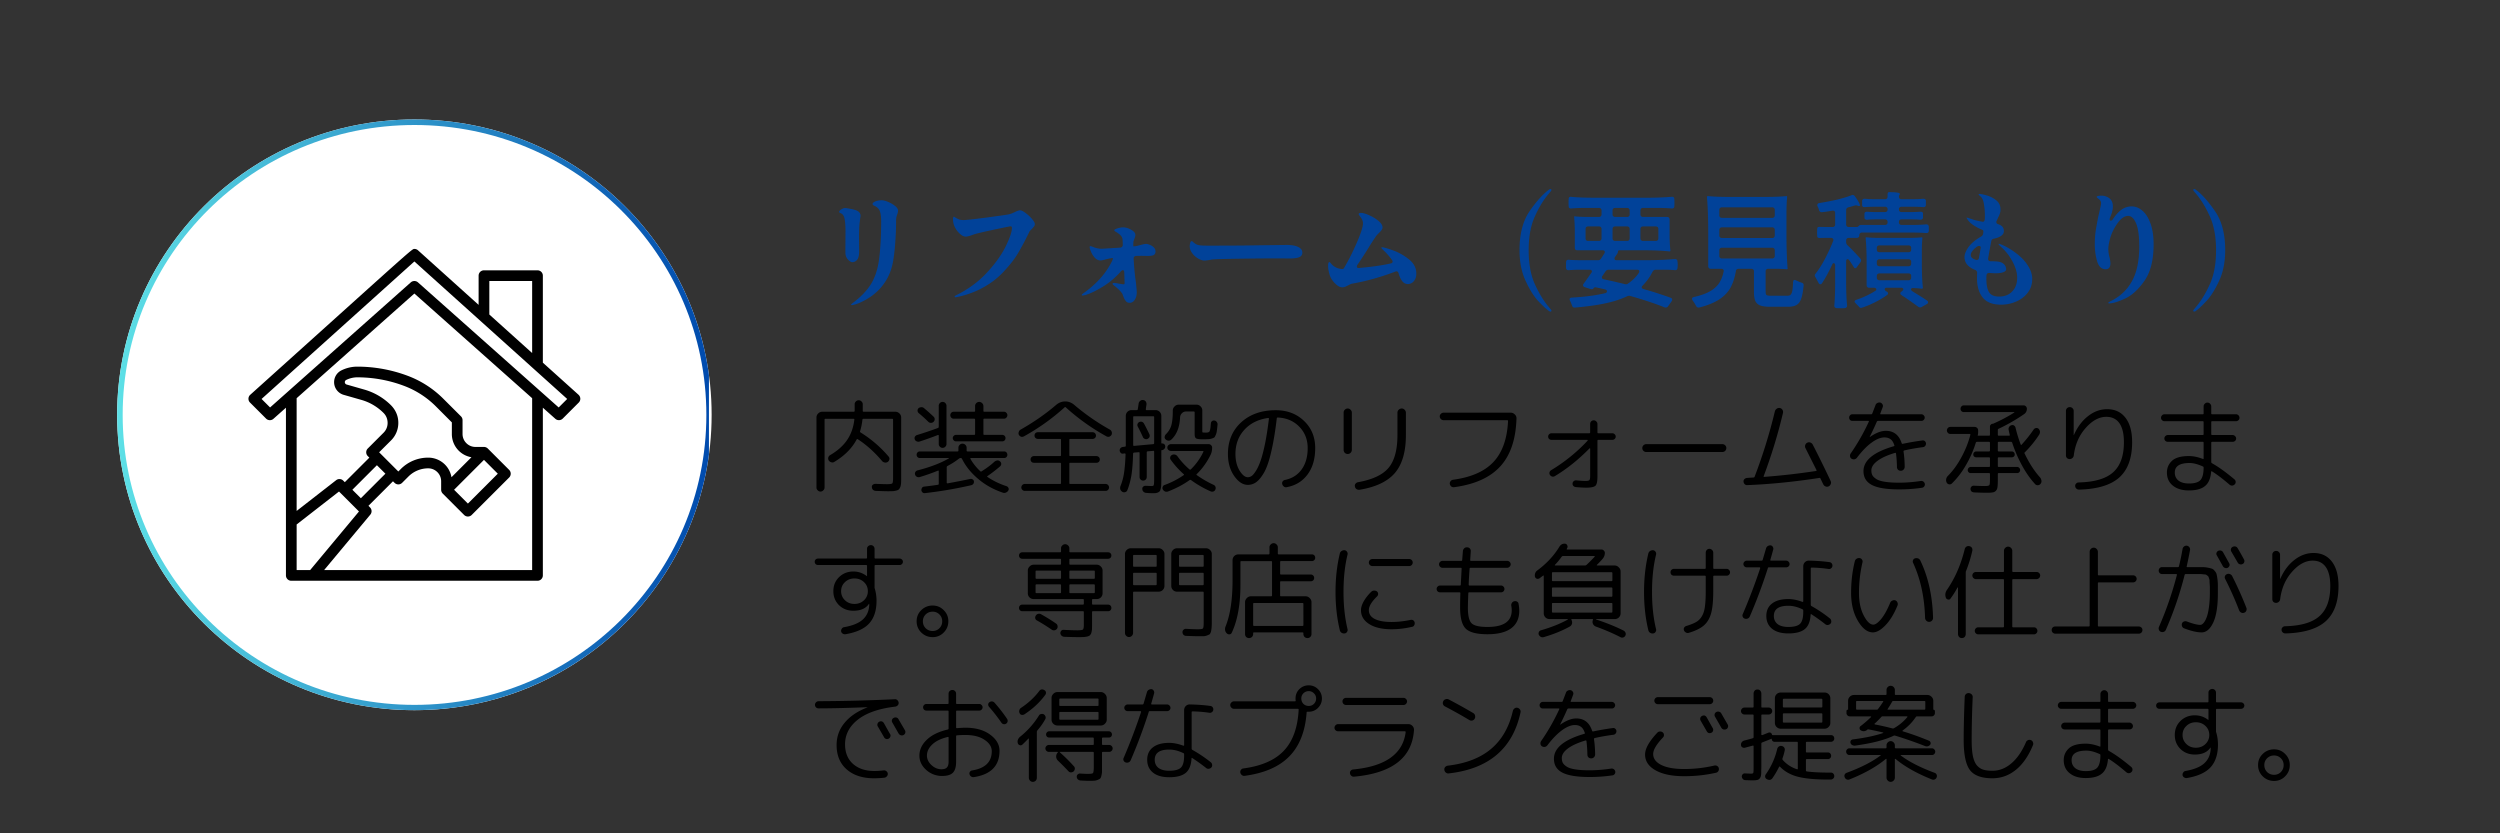 <?xml version="1.0" encoding="UTF-8"?>
<svg xmlns="http://www.w3.org/2000/svg" width="450" height="150" version="1.0" viewBox="0 0 337.5 112.5">
  <rect x="0" y="0" width="337.5" height="112.5" fill="#333333" stroke="none"/>
  <defs>
    <clipPath id="a">
      <path d="M15.813 16.129h80.37v79.746h-80.37Zm0 0"></path>
    </clipPath>
    <clipPath id="b">
      <path d="M55.941 16.129c-22.16 0-40.128 17.851-40.128 39.871 0 22.023 17.968 39.875 40.128 39.875 22.164 0 40.13-17.852 40.13-39.875 0-22.02-17.966-39.871-40.13-39.871m0 0"></path>
    </clipPath>
    <clipPath id="c">
      <path d="M15.813 16.129h79.894V96H15.813Zm0 0"></path>
    </clipPath>
    <clipPath id="d">
      <path d="M55.941 16.129c-22.16 0-40.128 17.851-40.128 39.871S33.78 95.871 55.94 95.871c22.164 0 40.13-17.851 40.13-39.871S78.104 16.129 55.94 16.129m0 0"></path>
    </clipPath>
    <clipPath id="f">
      <path d="M33.543 33.602h44.8v44.8h-44.8Zm0 0"></path>
    </clipPath>
    <linearGradient id="e" x1="0" x2="56.196" y1="28.045" y2="28.045" gradientTransform="scale(1.904)" gradientUnits="userSpaceOnUse">
      <stop offset="0" stop-color="#5DE0E6"></stop>
      <stop offset=".004" stop-color="#5DDFE6"></stop>
      <stop offset=".008" stop-color="#5CDFE6"></stop>
      <stop offset=".012" stop-color="#5CDEE5"></stop>
      <stop offset=".016" stop-color="#5CDEE5"></stop>
      <stop offset=".02" stop-color="#5BDDE5"></stop>
      <stop offset=".023" stop-color="#5BDCE5"></stop>
      <stop offset=".027" stop-color="#5BDCE4"></stop>
      <stop offset=".031" stop-color="#5ADBE4"></stop>
      <stop offset=".035" stop-color="#5ADBE4"></stop>
      <stop offset=".039" stop-color="#59DAE4"></stop>
      <stop offset=".043" stop-color="#59D9E4"></stop>
      <stop offset=".047" stop-color="#59D9E3"></stop>
      <stop offset=".051" stop-color="#58D8E3"></stop>
      <stop offset=".055" stop-color="#58D8E3"></stop>
      <stop offset=".059" stop-color="#58D7E3"></stop>
      <stop offset=".063" stop-color="#57D7E2"></stop>
      <stop offset=".066" stop-color="#57D6E2"></stop>
      <stop offset=".07" stop-color="#57D5E2"></stop>
      <stop offset=".074" stop-color="#56D5E2"></stop>
      <stop offset=".078" stop-color="#56D4E2"></stop>
      <stop offset=".082" stop-color="#55D4E1"></stop>
      <stop offset=".086" stop-color="#55D3E1"></stop>
      <stop offset=".09" stop-color="#55D2E1"></stop>
      <stop offset=".094" stop-color="#54D2E1"></stop>
      <stop offset=".098" stop-color="#54D1E0"></stop>
      <stop offset=".102" stop-color="#54D1E0"></stop>
      <stop offset=".105" stop-color="#53D0E0"></stop>
      <stop offset=".109" stop-color="#53D0E0"></stop>
      <stop offset=".113" stop-color="#53CFE0"></stop>
      <stop offset=".117" stop-color="#52CEDF"></stop>
      <stop offset=".121" stop-color="#52CEDF"></stop>
      <stop offset=".125" stop-color="#51CDDF"></stop>
      <stop offset=".129" stop-color="#51CDDF"></stop>
      <stop offset=".133" stop-color="#51CCDE"></stop>
      <stop offset=".137" stop-color="#50CBDE"></stop>
      <stop offset=".141" stop-color="#50CBDE"></stop>
      <stop offset=".145" stop-color="#50CADE"></stop>
      <stop offset=".148" stop-color="#4FCADE"></stop>
      <stop offset=".152" stop-color="#4FC9DD"></stop>
      <stop offset=".156" stop-color="#4FC9DD"></stop>
      <stop offset=".16" stop-color="#4EC8DD"></stop>
      <stop offset=".164" stop-color="#4EC7DD"></stop>
      <stop offset=".168" stop-color="#4EC7DC"></stop>
      <stop offset=".172" stop-color="#4DC6DC"></stop>
      <stop offset=".176" stop-color="#4DC6DC"></stop>
      <stop offset=".18" stop-color="#4CC5DC"></stop>
      <stop offset=".184" stop-color="#4CC4DC"></stop>
      <stop offset=".188" stop-color="#4CC4DB"></stop>
      <stop offset=".191" stop-color="#4BC3DB"></stop>
      <stop offset=".195" stop-color="#4BC3DB"></stop>
      <stop offset=".199" stop-color="#4BC2DB"></stop>
      <stop offset=".203" stop-color="#4AC2DA"></stop>
      <stop offset=".207" stop-color="#4AC1DA"></stop>
      <stop offset=".211" stop-color="#4AC0DA"></stop>
      <stop offset=".215" stop-color="#49C0DA"></stop>
      <stop offset=".219" stop-color="#49BFDA"></stop>
      <stop offset=".223" stop-color="#48BFD9"></stop>
      <stop offset=".227" stop-color="#48BED9"></stop>
      <stop offset=".23" stop-color="#48BDD9"></stop>
      <stop offset=".234" stop-color="#47BDD9"></stop>
      <stop offset=".238" stop-color="#47BCD8"></stop>
      <stop offset=".242" stop-color="#47BCD8"></stop>
      <stop offset=".246" stop-color="#46BBD8"></stop>
      <stop offset=".25" stop-color="#46BBD8"></stop>
      <stop offset=".254" stop-color="#46BAD8"></stop>
      <stop offset=".258" stop-color="#45B9D7"></stop>
      <stop offset=".262" stop-color="#45B9D7"></stop>
      <stop offset=".266" stop-color="#44B8D7"></stop>
      <stop offset=".27" stop-color="#44B8D7"></stop>
      <stop offset=".273" stop-color="#44B7D6"></stop>
      <stop offset=".277" stop-color="#43B6D6"></stop>
      <stop offset=".281" stop-color="#43B6D6"></stop>
      <stop offset=".285" stop-color="#43B5D6"></stop>
      <stop offset=".289" stop-color="#42B5D6"></stop>
      <stop offset=".293" stop-color="#42B4D5"></stop>
      <stop offset=".297" stop-color="#42B4D5"></stop>
      <stop offset=".301" stop-color="#41B3D5"></stop>
      <stop offset=".305" stop-color="#41B2D5"></stop>
      <stop offset=".309" stop-color="#40B2D4"></stop>
      <stop offset=".313" stop-color="#40B1D4"></stop>
      <stop offset=".316" stop-color="#40B1D4"></stop>
      <stop offset=".32" stop-color="#3FB0D4"></stop>
      <stop offset=".324" stop-color="#3FAFD4"></stop>
      <stop offset=".328" stop-color="#3FAFD3"></stop>
      <stop offset=".332" stop-color="#3EAED3"></stop>
      <stop offset=".336" stop-color="#3EAED3"></stop>
      <stop offset=".34" stop-color="#3EADD3"></stop>
      <stop offset=".344" stop-color="#3DADD2"></stop>
      <stop offset=".348" stop-color="#3DACD2"></stop>
      <stop offset=".352" stop-color="#3CABD2"></stop>
      <stop offset=".355" stop-color="#3CABD2"></stop>
      <stop offset=".359" stop-color="#3CAAD2"></stop>
      <stop offset=".363" stop-color="#3BAAD1"></stop>
      <stop offset=".367" stop-color="#3BA9D1"></stop>
      <stop offset=".371" stop-color="#3BA8D1"></stop>
      <stop offset=".375" stop-color="#3AA8D1"></stop>
      <stop offset=".379" stop-color="#3AA7D0"></stop>
      <stop offset=".383" stop-color="#3AA7D0"></stop>
      <stop offset=".387" stop-color="#39A6D0"></stop>
      <stop offset=".391" stop-color="#39A6D0"></stop>
      <stop offset=".395" stop-color="#39A5D0"></stop>
      <stop offset=".398" stop-color="#38A4CF"></stop>
      <stop offset=".402" stop-color="#38A4CF"></stop>
      <stop offset=".406" stop-color="#37A3CF"></stop>
      <stop offset=".41" stop-color="#37A3CF"></stop>
      <stop offset=".414" stop-color="#37A2CE"></stop>
      <stop offset=".418" stop-color="#36A1CE"></stop>
      <stop offset=".422" stop-color="#36A1CE"></stop>
      <stop offset=".426" stop-color="#36A0CE"></stop>
      <stop offset=".43" stop-color="#35A0CE"></stop>
      <stop offset=".434" stop-color="#359FCD"></stop>
      <stop offset=".438" stop-color="#359FCD"></stop>
      <stop offset=".441" stop-color="#349ECD"></stop>
      <stop offset=".445" stop-color="#349DCD"></stop>
      <stop offset=".449" stop-color="#339DCC"></stop>
      <stop offset=".453" stop-color="#339CCC"></stop>
      <stop offset=".457" stop-color="#339CCC"></stop>
      <stop offset=".461" stop-color="#329BCC"></stop>
      <stop offset=".465" stop-color="#329BCC"></stop>
      <stop offset=".469" stop-color="#329ACB"></stop>
      <stop offset=".473" stop-color="#3199CB"></stop>
      <stop offset=".477" stop-color="#3199CB"></stop>
      <stop offset=".48" stop-color="#3198CB"></stop>
      <stop offset=".484" stop-color="#3098CA"></stop>
      <stop offset=".488" stop-color="#3097CA"></stop>
      <stop offset=".492" stop-color="#2F96CA"></stop>
      <stop offset=".496" stop-color="#2F96CA"></stop>
      <stop offset=".5" stop-color="#2F95CA"></stop>
      <stop offset=".504" stop-color="#2E95C9"></stop>
      <stop offset=".508" stop-color="#2E94C9"></stop>
      <stop offset=".512" stop-color="#2E94C9"></stop>
      <stop offset=".516" stop-color="#2D93C9"></stop>
      <stop offset=".52" stop-color="#2D92C8"></stop>
      <stop offset=".523" stop-color="#2D92C8"></stop>
      <stop offset=".527" stop-color="#2C91C8"></stop>
      <stop offset=".531" stop-color="#2C91C8"></stop>
      <stop offset=".535" stop-color="#2B90C8"></stop>
      <stop offset=".539" stop-color="#2B8FC7"></stop>
      <stop offset=".543" stop-color="#2B8FC7"></stop>
      <stop offset=".547" stop-color="#2A8EC7"></stop>
      <stop offset=".551" stop-color="#2A8EC7"></stop>
      <stop offset=".555" stop-color="#2A8DC6"></stop>
      <stop offset=".559" stop-color="#298DC6"></stop>
      <stop offset=".563" stop-color="#298CC6"></stop>
      <stop offset=".566" stop-color="#298BC6"></stop>
      <stop offset=".57" stop-color="#288BC6"></stop>
      <stop offset=".574" stop-color="#288AC5"></stop>
      <stop offset=".578" stop-color="#288AC5"></stop>
      <stop offset=".582" stop-color="#2789C5"></stop>
      <stop offset=".586" stop-color="#2788C5"></stop>
      <stop offset=".59" stop-color="#2688C4"></stop>
      <stop offset=".594" stop-color="#2687C4"></stop>
      <stop offset=".598" stop-color="#2687C4"></stop>
      <stop offset=".602" stop-color="#2586C4"></stop>
      <stop offset=".605" stop-color="#2586C4"></stop>
      <stop offset=".609" stop-color="#2585C3"></stop>
      <stop offset=".613" stop-color="#2484C3"></stop>
      <stop offset=".617" stop-color="#2484C3"></stop>
      <stop offset=".621" stop-color="#2483C3"></stop>
      <stop offset=".625" stop-color="#2383C2"></stop>
      <stop offset=".629" stop-color="#2382C2"></stop>
      <stop offset=".633" stop-color="#2281C2"></stop>
      <stop offset=".637" stop-color="#2281C2"></stop>
      <stop offset=".641" stop-color="#2280C2"></stop>
      <stop offset=".645" stop-color="#2180C1"></stop>
      <stop offset=".648" stop-color="#217FC1"></stop>
      <stop offset=".652" stop-color="#217FC1"></stop>
      <stop offset=".656" stop-color="#207EC1"></stop>
      <stop offset=".66" stop-color="#207DC0"></stop>
      <stop offset=".664" stop-color="#207DC0"></stop>
      <stop offset=".668" stop-color="#1F7CC0"></stop>
      <stop offset=".672" stop-color="#1F7CC0"></stop>
      <stop offset=".676" stop-color="#1E7BC0"></stop>
      <stop offset=".68" stop-color="#1E7ABF"></stop>
      <stop offset=".684" stop-color="#1E7ABF"></stop>
      <stop offset=".688" stop-color="#1D79BF"></stop>
      <stop offset=".691" stop-color="#1D79BF"></stop>
      <stop offset=".695" stop-color="#1D78BE"></stop>
      <stop offset=".699" stop-color="#1C78BE"></stop>
      <stop offset=".703" stop-color="#1C77BE"></stop>
      <stop offset=".707" stop-color="#1C76BE"></stop>
      <stop offset=".711" stop-color="#1B76BE"></stop>
      <stop offset=".715" stop-color="#1B75BD"></stop>
      <stop offset=".719" stop-color="#1A75BD"></stop>
      <stop offset=".723" stop-color="#1A74BD"></stop>
      <stop offset=".727" stop-color="#1A73BD"></stop>
      <stop offset=".73" stop-color="#1973BC"></stop>
      <stop offset=".734" stop-color="#1972BC"></stop>
      <stop offset=".738" stop-color="#1972BC"></stop>
      <stop offset=".742" stop-color="#1871BC"></stop>
      <stop offset=".746" stop-color="#1871BC"></stop>
      <stop offset=".75" stop-color="#1870BB"></stop>
      <stop offset=".754" stop-color="#176FBB"></stop>
      <stop offset=".758" stop-color="#176FBB"></stop>
      <stop offset=".762" stop-color="#166EBB"></stop>
      <stop offset=".766" stop-color="#166EBA"></stop>
      <stop offset=".77" stop-color="#166DBA"></stop>
      <stop offset=".773" stop-color="#156CBA"></stop>
      <stop offset=".777" stop-color="#156CBA"></stop>
      <stop offset=".781" stop-color="#156BBA"></stop>
      <stop offset=".785" stop-color="#146BB9"></stop>
      <stop offset=".789" stop-color="#146AB9"></stop>
      <stop offset=".793" stop-color="#146AB9"></stop>
      <stop offset=".797" stop-color="#1369B9"></stop>
      <stop offset=".801" stop-color="#1368B8"></stop>
      <stop offset=".805" stop-color="#1368B8"></stop>
      <stop offset=".809" stop-color="#1267B8"></stop>
      <stop offset=".813" stop-color="#1267B8"></stop>
      <stop offset=".816" stop-color="#1166B8"></stop>
      <stop offset=".82" stop-color="#1165B7"></stop>
      <stop offset=".824" stop-color="#1165B7"></stop>
      <stop offset=".828" stop-color="#1064B7"></stop>
      <stop offset=".832" stop-color="#1064B7"></stop>
      <stop offset=".836" stop-color="#1063B6"></stop>
      <stop offset=".84" stop-color="#0F63B6"></stop>
      <stop offset=".844" stop-color="#0F62B6"></stop>
      <stop offset=".848" stop-color="#0F61B6"></stop>
      <stop offset=".852" stop-color="#0E61B6"></stop>
      <stop offset=".855" stop-color="#0E60B5"></stop>
      <stop offset=".859" stop-color="#0D60B5"></stop>
      <stop offset=".863" stop-color="#0D5FB5"></stop>
      <stop offset=".867" stop-color="#0D5EB5"></stop>
      <stop offset=".871" stop-color="#0C5EB4"></stop>
      <stop offset=".875" stop-color="#0C5DB4"></stop>
      <stop offset=".879" stop-color="#0C5DB4"></stop>
      <stop offset=".883" stop-color="#0B5CB4"></stop>
      <stop offset=".887" stop-color="#0B5CB4"></stop>
      <stop offset=".891" stop-color="#0B5BB3"></stop>
      <stop offset=".895" stop-color="#0A5AB3"></stop>
      <stop offset=".898" stop-color="#0A5AB3"></stop>
      <stop offset=".902" stop-color="#0959B3"></stop>
      <stop offset=".906" stop-color="#0959B2"></stop>
      <stop offset=".91" stop-color="#0958B2"></stop>
      <stop offset=".914" stop-color="#0857B2"></stop>
      <stop offset=".918" stop-color="#0857B2"></stop>
      <stop offset=".922" stop-color="#0856B2"></stop>
      <stop offset=".926" stop-color="#0756B1"></stop>
      <stop offset=".93" stop-color="#0755B1"></stop>
      <stop offset=".934" stop-color="#0755B1"></stop>
      <stop offset=".938" stop-color="#0654B1"></stop>
      <stop offset=".941" stop-color="#0653B0"></stop>
      <stop offset=".945" stop-color="#0553B0"></stop>
      <stop offset=".949" stop-color="#0552B0"></stop>
      <stop offset=".953" stop-color="#0552B0"></stop>
      <stop offset=".957" stop-color="#0451B0"></stop>
      <stop offset=".961" stop-color="#0450AF"></stop>
      <stop offset=".965" stop-color="#0450AF"></stop>
      <stop offset=".969" stop-color="#034FAF"></stop>
      <stop offset=".973" stop-color="#034FAF"></stop>
      <stop offset=".977" stop-color="#034EAE"></stop>
      <stop offset=".98" stop-color="#024EAE"></stop>
      <stop offset=".984" stop-color="#024DAE"></stop>
      <stop offset=".988" stop-color="#024CAE"></stop>
      <stop offset=".992" stop-color="#014CAE"></stop>
      <stop offset=".996" stop-color="#014BAD"></stop>
      <stop offset="1" stop-color="#004BAD"></stop>
    </linearGradient>
  </defs>
  <g clip-path="url(#a)">
    <g clip-path="url(#b)">
      <path fill="#fff" d="M15.813 16.129h80.37v79.746h-80.37Zm0 0"></path>
    </g>
  </g>
  <g clip-path="url(#c)">
    <g clip-path="url(#d)">
      <path fill="none" stroke="url(#e)" stroke-width="2" d="M53.74 0C24.063 0-.001 23.91-.001 53.4s24.064 53.397 53.743 53.397c29.683 0 53.743-23.908 53.743-53.397C107.484 23.909 83.424 0 53.74 0Zm0 0" transform="translate(15.814 16.128)scale(.747)"></path>
    </g>
  </g>
  <path fill="#014299" d="M115.02 41.193c-.087 0-.126-.024-.126-.063 0-.03.07-.105.219-.218 1.094-.82 1.914-1.676 2.469-2.563q.825-1.34 1.093-3.344.282-2.185.282-5.172-.001-.826-.172-1.312-.175-.481-.719-.734c-.18-.063-.266-.145-.266-.25q-.002-.187.36-.344.357-.154.89-.156.341 0 .875.234.529.22.922.547.388.315.39.625 0 .188-.093.453-.094.235-.14.453a4 4 0 0 0-.032.594c0 .906-.039 1.82-.11 2.734a26 26 0 0 1-.265 2.422q-.281 1.721-1.078 2.922a7.2 7.2 0 0 1-1.89 1.969q-.626.433-1.188.703a6 6 0 0 1-.953.39c-.25.07-.406.11-.469.11m.046-5.797q-.235 0-.562-.328a1.3 1.3 0 0 1-.36-.75q-.016-.077-.015-.735l.015-2.468q-.002-.874-.11-1.485-.095-.61-.437-.797a4 4 0 0 1-.187-.093q-.127-.06-.125-.14 0-.142.281-.33.281-.187.563-.187c.082 0 .312.04.687.11q.796.141 1.078.375a.69.69 0 0 1 .281.562q-.002.113-.062.453l-.063.5q-.08.69-.078 2l.016 1.829q0 .844-.281 1.171-.283.315-.641.313M128.967 40.13q-.093 0-.093-.093 0-.078.187-.172c1.664-.82 3.063-1.848 4.188-3.078q1.698-1.841 2.53-3.547.828-1.7.829-2.47-.001-.217-.172-.218-.141.002-2.422.485-2.267.486-2.672.656-.674.251-.968.25c-.243 0-.496-.117-.766-.36a3 3 0 0 1-.688-.89 2.4 2.4 0 0 1-.265-1.063c0-.25.039-.375.125-.375q.03.001.219.125.2.129.453.235.265.093.593.093c.32 0 1.301-.101 2.938-.312 1.645-.219 2.703-.367 3.172-.453q.387-.076.875-.328.151-.077.328-.14a.9.9 0 0 1 .36-.08q.263.002.734.36c.32.23.61.496.86.797.257.305.39.531.39.688a.55.55 0 0 1-.094.312 5 5 0 0 1-.297.344l-.172.172a.7.7 0 0 0-.187.25 42 42 0 0 1-1.516 2.86q-.722 1.219-2.094 2.655-1.377 1.424-3.328 2.344c-.586.274-1.203.5-1.86.688-.655.18-1.054.265-1.187.265M154.744 32.927c.093 0 .238.04.437.11q.31.11.563.343c.164.157.25.344.25.563q-.001.328-.219.469-.207.14-.875.14l-.719-.015q-.516.001-.797.015c-.25.024-.367.153-.343.39q.046.861.14 1.845c.07.648.125 1.07.156 1.265q.124 1.096.125 1.39-.001.611-.265 1.016c-.18.282-.406.422-.688.422q-.361-.001-.547-.265a2 2 0 0 1-.28-.516q-.095-.263-.126-.344-.112-.264-.5-.64a9 9 0 0 0-.75-.64q-.11-.078-.11-.142 0-.14.204-.14.124 0 .547.078.609.11.75.11.076.001.094-.032a.4.4 0 0 0 .03-.187l-.046-1.391c-.012-.195-.074-.297-.188-.297q-.127 0-.25.14a10.4 10.4 0 0 1-2.375 2.032q-1.407.878-2.453 1.187-.27.064-.328.063-.14 0-.14-.063 0-.093.14-.187 2.703-1.887 3.922-4.36c.063-.124.102-.226.125-.312q.029-.14-.031-.14a.3.3 0 0 0-.11.015 6.5 6.5 0 0 0-.937.203q-.392.11-.578.11c-.281 0-.54-.118-.766-.36a2.7 2.7 0 0 1-.515-.812q-.188-.45-.188-.625-.001-.14.125-.14.028 0 .531.187c.332.117.66.171.985.171l2.5-.156a.33.33 0 0 0 .234-.11.34.34 0 0 0 .094-.25q0-.591-.047-.843c-.043-.289-.324-.594-.844-.906q-.251-.123-.25-.235 0-.122.422-.25.435-.14.75-.14.545 0 1.11.328.562.316.562.703 0 .16-.14.547-.02.064-.079.203a.6.6 0 0 0-.047.203 7 7 0 0 0-.015.563q.013.001.031.015h.031l.313-.03.078-.017.437-.109q.61-.17.86-.172M160.88 32.552q.075.001.203.125a1 1 0 0 0 .203.172q.263.206.656.266.387.046.984.047h.703q2.094.001 4.157-.016 2.061-.03 3.53-.047l2.345-.031q1.06 0 1.609.281.546.27.547.75 0 .47-.469.64-.457.158-1.265.157l-1.235-.016q-2.409 0-5.656.047-3.252.048-3.61.11-.47.094-.437.078a5 5 0 0 1-.531.062q-.375.002-.844-.265a2.6 2.6 0 0 1-.812-.72q-.345-.449-.344-.952c0-.133.02-.282.062-.438q.062-.248.203-.25M186.562 33.38q.328 0 1.5.422t2.156 1.219q.985.785.985 1.922 0 .486-.188.797-.175.316-.437.468-.269.141-.485.141a.96.96 0 0 1-.765-.36q-.316-.373-.532-1.14-.08-.218-.265-.219a.35.35 0 0 0-.188.047q-2.986 1.126-5.843 1.625-.112.017-.47.203a4 4 0 0 1-.421.203 1 1 0 0 1-.406.079c-.243 0-.485-.102-.735-.313q-.72-.608-.953-1.328-.22-.716-.219-1.25-.002-.516.172-.516.06 0 .172.14.638.798 1.656.798.061 0 .204-.235.841-1.417 1.671-3.328.828-1.904.829-2.593a1.1 1.1 0 0 0-.125-.532 3 3 0 0 0-.282-.437q-.174-.216-.172-.297-.002-.061.079-.11a.4.4 0 0 1 .218-.046q.422 0 1.14.328.717.315 1.25.765.53.456.532.86a.6.6 0 0 1-.125.36 3.4 3.4 0 0 1-.36.405c-.187.18-.32.32-.39.422q-.035.049-.703 1.063a57 57 0 0 1-1.812 2.812.5.5 0 0 0-.079.22q-.002.111.079.17a.45.45 0 0 0 .25.032q2.591-.234 4.234-.61.265-.044.266-.25a.3.3 0 0 0-.079-.218 9.3 9.3 0 0 0-1.28-1.437q-.158-.153-.157-.22c0-.038.023-.062.078-.062M209.307 42.068q-.082-.002-.187-.078-.627-.456-1.5-1.39c-.575-.626-1.133-1.524-1.672-2.704q-.814-1.765-.813-4.11-.001-3.31 1.375-5.296 1.39-2 2.61-2.89.105-.079.187-.08.059.002.094.032.047.048.047.078-.001.082-.125.235l-.282.328q-1.018 1.206-1.843 3.047c-.555 1.23-.828 2.746-.828 4.547q0 2.736.843 4.593.843 1.844 1.844 3.032l.266.312q.124.154.125.219 0 .046-.047.094a.14.14 0 0 1-.094.03M222.458 26.693q1.686.001 3.22-.125h.046q.153 0 .234.078.078.082.079.234c.007.094.015.262.015.5 0 .22-.008.371-.015.453 0 .118-.04.2-.11.25q-.095.082-.25.063-.752-.076-1.937-.078h-1.922q-.174 0-.266.094a.36.36 0 0 0-.094.265v.516q0 .157.094.25.093.094.266.094h3.219q.17 0 .265.093a.36.36 0 0 1 .094.266v1.89q-.001 1.407.11 2.25c0 .106-.04.157-.11.157-.875-.102-2.055-.156-3.531-.156h-3.188q-.174 0-.203.046-.035.035-.047.141a.54.54 0 0 1-.078.25l-.328.484a.3.3 0 0 0-.063.204c0 .148.098.218.297.218h3.844c1.32 0 2.656-.05 4-.156q.359 0 .36.328.03.142.03.453 0 .3-.03.407c0 .21-.118.312-.344.312-.375-.039-.805-.062-1.282-.062h-1.312q-.27.001-.422.265a7.2 7.2 0 0 1-1.36 1.89q-.11.114-.109.22 0 .157.235.234 1.81.504 3.656 1.172.218.06.219.265a.34.34 0 0 1-.063.204l-.5.703a.35.35 0 0 1-.297.156.4.4 0 0 1-.172-.031c-1.312-.524-2.851-1.032-4.609-1.532a1 1 0 0 0-.187-.03.7.7 0 0 0-.266.077c-.867.407-1.875.727-3.031.97q-1.723.356-3.985.546h-.093q-.236 0-.313-.281a6 6 0 0 0-.281-.657.5.5 0 0 1-.047-.187c0-.125.094-.195.281-.219q2.655-.152 4.5-.594a.26.26 0 0 0 .188-.093q.077-.075.078-.157a.25.25 0 0 0-.078-.171.36.36 0 0 0-.203-.094 21 21 0 0 0-1.11-.25 1 1 0 0 0-.187-.031q-.141 0-.188.078-.13.187-.281.187a.5.5 0 0 1-.172-.031l-.781-.25q-.234-.093-.235-.266-.002-.093.079-.203.328-.433 1.03-1.453.095-.124.095-.219 0-.092-.094-.156a.36.36 0 0 0-.219-.062h-1.312q-.75.002-1.5.062h-.047q-.3.002-.328-.312v-.391c0-.188.003-.32.015-.406q0-.17.094-.235.106-.075.266-.062.73.063 1.937.062h2a.46.46 0 0 0 .422-.234l.437-.672a.4.4 0 0 0 .063-.203q-.001-.234-.313-.234h-3.375q-.174.002-.265-.079-.094-.091-.094-.265v-1.906q0-1.419-.094-2.25 0-.078.094-.079.731.08 1.797.079h1.453a.36.36 0 0 0 .266-.094.34.34 0 0 0 .093-.25v-.516a.36.36 0 0 0-.093-.265.36.36 0 0 0-.266-.094h-1.844q-1.05 0-1.86.078h-.046a.36.36 0 0 1-.25-.078c-.055-.051-.078-.13-.078-.235a4 4 0 0 1-.016-.453q-.001-.358.016-.5-.001-.34.312-.312 1.231.127 3.266.125Zm-2.453 1.734a.36.36 0 0 0-.093-.265.36.36 0 0 0-.266-.094h-1.594q-.174 0-.265.094a.36.36 0 0 0-.094.265v.516q0 .157.094.25.091.094.265.094h1.594a.36.36 0 0 0 .266-.094.34.34 0 0 0 .093-.25Zm-3.797 2.485a.34.34 0 0 0-.093-.25.36.36 0 0 0-.266-.094h-1.453q-.174 0-.266.094a.37.37 0 0 0-.078.25v1.25q-.001.174.078.265.093.094.266.094h1.453a.36.36 0 0 0 .266-.094q.093-.091.093-.265Zm3.797 0a.34.34 0 0 0-.093-.25.36.36 0 0 0-.266-.094h-1.594q-.174 0-.265.094a.34.34 0 0 0-.094.25v1.25q0 .174.094.265.091.094.265.094h1.594a.36.36 0 0 0 .266-.094q.093-.091.093-.265Zm1.453 1.25q0 .174.094.265.093.094.266.094h1.703a.36.36 0 0 0 .266-.094q.093-.091.093-.265v-1.25a.34.34 0 0 0-.093-.25.36.36 0 0 0-.266-.094h-1.703q-.174 0-.266.094a.34.34 0 0 0-.094.25Zm-.218 4.687a.45.45 0 0 0 .062-.219q-.001-.217-.297-.218h-3.828q-.27.001-.422.218-.28.41-.422.61a.3.3 0 0 0-.078.203q-.002.206.266.265 1.23.253 2.812.641a1 1 0 0 0 .172.031.45.45 0 0 0 .313-.125 5.5 5.5 0 0 0 1.422-1.406M238.532 26.583q1.481.001 2.64-.109c.063 0 .094.04.094.11q-.094.876-.094 2.421v2.438q-.001 2.847.157 4.844c0 .043-.055.062-.157.062q-.691-.06-1.406-.062h-1.047q-.174 0-.265.093a.34.34 0 0 0-.094.25v2.72c0 .25.039.413.125.483q.14.094.656.094h2.11q.327.002.468-.125c.102-.094.18-.258.235-.5q.074-.374.109-1.187.029-.329.203-.328.029.002.203.062.264.142.75.313.311.082.266.421-.112 1.16-.328 1.75-.205.593-.61.829-.409.248-1.14.25h-2.453q-.89 0-1.36-.188a1.15 1.15 0 0 1-.64-.625c-.118-.281-.172-.695-.172-1.25V36.63a.34.34 0 0 0-.094-.25.36.36 0 0 0-.266-.093h-1.703q-.329 0-.375.312-.221 1.3-.719 2.219-.503.925-1.515 1.594-1.019.67-2.688 1.093a.6.6 0 0 1-.14.016q-.188 0-.313-.219a6 6 0 0 0-.469-.75.5.5 0 0 1-.078-.234c0-.094.082-.164.25-.219q1.372-.312 2.188-.781.808-.468 1.219-1.094.42-.639.609-1.547l.016-.11q0-.14-.094-.202a.4.4 0 0 0-.25-.078h-1.39q-.175 0-.266-.094-.094-.093-.094-.266v-4.5q-.001-2.84-.172-4.844-.002-.107.172-.109 1.138.11 2.64.11Zm1.062 1.766a.36.36 0 0 0-.094-.266.36.36 0 0 0-.265-.093h-6.766q-.174 0-.265.093a.36.36 0 0 0-.094.266v.703c0 .117.031.203.094.266q.091.094.265.094h6.766a.36.36 0 0 0 .265-.094q.094-.093.094-.266Zm0 2.703a.36.36 0 0 0-.094-.265.36.36 0 0 0-.265-.094h-6.766q-.174 0-.265.094a.36.36 0 0 0-.094.265v.735q0 .157.094.25.091.093.265.093h6.766a.36.36 0 0 0 .265-.093.34.34 0 0 0 .094-.25Zm0 2.735a.34.34 0 0 0-.094-.25.36.36 0 0 0-.265-.094h-6.766q-.174 0-.265.094a.34.34 0 0 0-.094.25v.75q0 .174.094.265.091.094.265.094h6.766a.36.36 0 0 0 .265-.094q.094-.091.094-.265ZM249.667 35.162q-.11-.171-.25-.172-.081 0-.14.078a.5.5 0 0 0-.047.234v2.735c0 1.293.039 2.347.125 3.171v.047c0 .188-.102.301-.297.344a9 9 0 0 1-.578.016l-.563-.016q-.316-.064-.28-.39c.07-.837.108-1.844.108-3.032v-2.36a.34.34 0 0 0-.062-.202q-.048-.094-.11-.094-.14 0-.234.219-.703 1.5-1.36 2.484-.093.157-.234.156-.156.001-.25-.203l-.406-.75q-.094-.124-.094-.219 0-.153.11-.265.639-.81 1.266-2 .638-1.203 1.109-2.422a.6.6 0 0 0 .031-.156.2.2 0 0 0-.094-.172.33.33 0 0 0-.234-.078h-.687q-.552.001-.797.015h-.047a.43.43 0 0 1-.25-.062c-.055-.051-.078-.13-.078-.235a4 4 0 0 1-.016-.453c0-.226.004-.39.016-.484q0-.265.28-.266l.938.016h.844a.36.36 0 0 0 .266-.094q.094-.091.094-.265V28.77c0-.25-.133-.36-.391-.328q-.674.128-1.36.203h-.078c-.168 0-.28-.086-.343-.266a2.3 2.3 0 0 0-.204-.53.3.3 0 0 1-.03-.157c0-.156.085-.25.265-.281q1.185-.186 2.36-.454c.78-.187 1.437-.382 1.968-.593a.4.4 0 0 1 .172-.047q.171 0 .312.187.341.456.547.86.2.409.078.437a.2.2 0 0 1-.078.016.6.6 0 0 1-.187-.047.5.5 0 0 0-.203-.047 1 1 0 0 0-.266.047q-.298.095-.766.219-.314.066-.312.406v1.89c0 .118.031.204.094.266q.091.094.265.094h1.047q.106.002.172-.031.061-.048.11-.094a.5.5 0 0 1 .093-.094q.075-.06.25-.062h3.203a.36.36 0 0 0 .266-.094q.094-.093.094-.266v-.03a.36.36 0 0 0-.094-.267.36.36 0 0 0-.266-.093h-1.187c-.399 0-.797.015-1.203.047h-.047a.4.4 0 0 1-.235-.063q-.082-.059-.093-.187v-.547q.01-.282.375-.282.528.048 1.203.047h1.187a.36.36 0 0 0 .266-.093q.094-.093.094-.266v-.016q0-.169-.094-.25a.36.36 0 0 0-.266-.093h-1.344q-.673 0-1.359.046h-.062q-.3.002-.313-.265v-.563c.008-.195.133-.297.375-.297q.61.064 1.36.063h1.343a.36.36 0 0 0 .266-.094q.094-.091.094-.265v-.297c0-.176.054-.274.171-.297h.204q.7 0 1.109.094.17.063.172.156c0 .031-.027.086-.078.156a.3.3 0 0 0-.047.188q0 .174.094.265.091.094.265.094h1.438q.75 0 1.453-.063h.047q.327.001.344.266v.563c-.012.218-.137.32-.375.296q-.659-.046-1.47-.046h-1.437q-.174 0-.265.093-.094.081-.094.25v.016c0 .117.031.203.094.266q.091.093.265.093h1.25q.621 0 1.266-.047h.047q.31.002.328.25v.547q-.018.282-.375.282a15 15 0 0 0-1.266-.047h-1.25q-.174 0-.265.093a.36.36 0 0 0-.094.266v.031c0 .117.031.203.094.266q.091.094.265.094h1.64q.904.002 1.642-.078.374.002.39.296v.579c-.012.218-.14.32-.39.296a27 27 0 0 0-2-.062h-6.625q-.175 0-.266.094a.34.34 0 0 0-.094.25v.03a.34.34 0 0 1-.094.25.36.36 0 0 1-.265.095h-1.063q-.174 0-.265.093a.36.36 0 0 0-.094.266v.203q0 .268.187.438c.5.468 1.078 1.07 1.735 1.797a.42.42 0 0 1 .094.25.45.45 0 0 1-.079.234l-.453.61q-.127.203-.265.202c-.063 0-.118-.03-.157-.093q-.298-.498-.625-.953m9.407 4.718q.874.546 1.062.688.154.093.156.234c0 .102-.058.188-.171.25l-.704.39a.34.34 0 0 1-.203.063q-.158-.002-.281-.11a47 47 0 0 0-2.219-1.546q-.174-.107-.172-.25-.001-.123.157-.234l.093-.078c.102-.082.157-.165.157-.25q-.001-.078-.079-.125a.36.36 0 0 0-.218-.063h-1.922q-.298.002-.297.203-.001.129.156.235l.125.078q.171.093.172.234c0 .106-.055.188-.156.25-.461.336-.992.648-1.594.953q-.892.451-1.719.719a1 1 0 0 1-.172.047.34.34 0 0 1-.296-.172l-.454-.469q-.126-.129-.125-.234c0-.086.079-.156.235-.219q1.39-.468 2.531-1.187.17-.094.172-.235 0-.075-.094-.14a.36.36 0 0 0-.219-.063h-.656a.34.34 0 0 1-.25-.094.34.34 0 0 1-.094-.25V35.49q0-2.046-.14-3.375 0-.077.14-.078.749.08 1.86.078h3.734q1.11.002 1.86-.078.077 0 .078.078a17 17 0 0 0-.078 1.672v1.703c0 1.367.046 2.484.14 3.36q0 .126-.14.124-.55-.058-1.141-.094h-.047a.32.32 0 0 0-.203.063c-.055.031-.078.07-.078.11q0 .126.187.265Zm-1.063-6.39a.36.36 0 0 0-.094-.266.36.36 0 0 0-.265-.094h-3.922q-.174 0-.266.094a.36.36 0 0 0-.094.266v.203q0 .174.094.265.093.094.266.094h3.922a.36.36 0 0 0 .265-.094q.094-.091.094-.265Zm0 1.875a.36.36 0 0 0-.094-.266.36.36 0 0 0-.265-.094h-3.922q-.174 0-.266.094a.36.36 0 0 0-.094.266v.218c0 .118.032.204.094.266q.093.094.266.094h3.922a.36.36 0 0 0 .265-.094q.094-.091.094-.266Zm-4.281 1.547q-.174 0-.266.093a.34.34 0 0 0-.094.25v.235q0 .156.094.25.093.093.266.093h3.922a.36.36 0 0 0 .265-.093.34.34 0 0 0 .094-.25v-.235a.34.34 0 0 0-.094-.25.36.36 0 0 0-.265-.093ZM270.381 33.1q.997.456 1.906 1.17.922.704 1.485 1.595c.383.593.578 1.195.578 1.797 0 .73-.211 1.355-.625 1.875-.406.523-.934.914-1.578 1.187a5.1 5.1 0 0 1-2 .406q-1.723-.001-2.485-.968-.766-.967-.765-2.579 0-.468.015-.703v-.062q-.001-.264-.265-.375-1.44-.574-1.438-1.735-.001-.575.532-1.343.546-.763 1.718-1.438a.54.54 0 0 0 .266-.406l.016-.094a.6.6 0 0 0 .015-.14q0-.217-.094-.235-1.5-.623-2.015-1.375-.157-.2-.156-.265 0-.031.046-.032c.032 0 .133.028.313.078q.764.315 1.703.454l.11.03q.246 0 .28-.327.015-.201.016-.578-.001-.686-.125-1.454-.11-.779-.484-1.078-.234-.187-.234-.28 0-.048.093-.048.264 0 .938.188.686.174 1.297.64c.414.305.625.73.625 1.282q-.002.298-.078.515a3 3 0 0 1-.235.547l-.219.484c-.023.032-.03.086-.03.157 0 .136.085.23.265.28q.375.129.562.345c.125.148.188.343.188.593 0 .493-.477.836-1.422 1.032q-.222.046-.281.328-.13.657-.422 2.312v.063q-.001.328.344.328h.078q.546 0 .922.047.386.047.656.234.248.174.344.406c.062.157.093.29.093.391q0 .253-.406.406c-.273.094-.64.14-1.11.14l-.75-.046h-.046a.34.34 0 0 0-.25.094q-.094.082-.094.234a5 5 0 0 0-.016.485q-.002 1.19.36 1.78c.25.4.695.595 1.344.595q1.125.002 1.78-.688.671-.686.673-1.86 0-.982-.61-2.14a7 7 0 0 0-1.578-2.031q-.328-.282-.328-.375 0-.03.047-.031c.07 0 .25.062.531.187m-4.328 1.343q0 .44.703.64.031.017.125.016.234 0 .281-.297l.235-1.344q.012-.123-.047-.187c-.031-.04-.086-.063-.156-.063q-.235.001-.469.22-.673.547-.672 1.015M284.751 40.958q-.14 0-.14-.078-.001-.064.437-.28 1.828-.921 2.781-2.673.969-1.764.97-4.64c0-1.446-.15-2.5-.438-3.157q-.423-.984-1.063-.984-.704 0-1.39.937a6.7 6.7 0 0 0-1.016 2c-.18.649-.266 1.164-.266 1.547q0 .331.063.672.058.346.094.406.124.581.125.829-.001.813-.641.812-.83 0-1.156-1.078a8.2 8.2 0 0 1-.313-2.328q-.001-.905.11-1.703.123-.812.375-2.078l.093-.391.11-.484c.101-.395.156-.68.156-.86a.6.6 0 0 0-.078-.312 1 1 0 0 0-.266-.282q-.251-.187-.25-.25 0-.076.203-.125.217-.046.39-.046.669 0 1.126.359.468.362.469 1.094 0 .626-.328 1.375l-.094.265a.3.3 0 0 0-.016.11q0 .174.156.172a.29.29 0 0 0 .25-.141c.352-.55.735-.984 1.141-1.297a2.3 2.3 0 0 1 1.438-.484q.762.002 1.437.578c.445.375.813.949 1.094 1.719.281.773.422 1.718.422 2.843q-.002 3.141-1.235 4.907-1.235 1.768-2.64 2.406-1.406.64-2.11.64M296.23 42.068q-.063-.001-.093-.031-.047-.048-.047-.094-.001-.065.125-.219l.266-.312q.998-1.187 1.844-3.032.843-1.858.843-4.593 0-2.702-.828-4.547-.831-1.84-1.844-3.047l-.28-.328c-.087-.102-.126-.18-.126-.235q0-.03.047-.078.029-.03.094-.031.076 0 .187.078 1.218.892 2.594 2.89 1.39 1.987 1.39 5.298-.002 2.344-.812 4.109c-.543 1.18-1.105 2.078-1.687 2.703q-.862.936-1.485 1.39-.11.078-.187.079m0 0"></path>
  <path d="M111.316 56.662v9.157q-.001.217-.172.375a.54.54 0 0 1-.375.171.52.52 0 0 1-.375-.171.49.49 0 0 1-.172-.375V56.38q0-.34.235-.562a.77.77 0 0 1 .562-.235h4.235q.124.001.125-.11v-.89a.5.5 0 0 1 .171-.39.526.526 0 0 1 .75 0 .51.51 0 0 1 .172.39v.89q-.001.111.125.11h4.266q.328 0 .562.235a.74.74 0 0 1 .235.562v8.172q-.002.533-.016.703c-.023.2-.055.352-.094.469a2 2 0 0 1-.171.312.7.7 0 0 1-.313.172q-.205.059-.469.094c-.117.008-.343.016-.687.016-.281 0-.852-.016-1.703-.047a.63.63 0 0 1-.36-.157.47.47 0 0 1-.14-.343.32.32 0 0 1 .125-.328.6.6 0 0 1 .343-.125q1.06.046 1.563.046.608.001.719-.109c.07-.07.109-.305.109-.703v-7.89q-.001-.125-.125-.126h-3.89q-.095.001-.126.125a8 8 0 0 1-.312 1.547c-.024.086 0 .14.062.172a16.1 16.1 0 0 1 3.782 3.25c.101.125.14.258.109.39a.58.58 0 0 1-.203.329.54.54 0 0 1-.406.094q-.252-.046-.375-.204-1.55-1.828-3.297-2.953-.096-.046-.156.078-.939 1.753-2.985 2.985a.47.47 0 0 1-.406.062.6.6 0 0 1-.36-.25.53.53 0 0 1-.062-.39.53.53 0 0 1 .25-.328q1.5-.875 2.297-2.047c.531-.782.851-1.692.969-2.735q.03-.124-.094-.125h-3.797q-.127.001-.125.125M132.184 54.256q.232.001.406.172a.55.55 0 0 1 .172.39v.657q-.001.11.11.11h2.671q.186 0 .313.14a.45.45 0 0 1 0 .656.4.4 0 0 1-.313.14h-2.672q-.11.001-.11.126v1.937c0 .086.036.125.11.125h2.438q.171.001.312.125a.45.45 0 0 1 .125.297.49.49 0 0 1-.125.328.45.45 0 0 1-.312.125h-6.25a.4.4 0 0 1-.297-.125.45.45 0 0 1-.14-.328q0-.154.14-.297a.4.4 0 0 1 .297-.125h2.453c.082 0 .125-.039.125-.125v-1.937q-.001-.124-.125-.125h-2.75a.43.43 0 0 1-.344-.141.494.494 0 0 1 0-.656.43.43 0 0 1 .344-.14h2.75q.124 0 .125-.11v-.656q-.001-.234.156-.391a.54.54 0 0 1 .39-.172m-5.563 4.469c-.78.304-1.617.601-2.5.89a.53.53 0 0 1-.36-.03.454.454 0 0 1-.25-.625.5.5 0 0 1 .298-.235 50 50 0 0 0 2.828-.953c.062-.032.094-.086.094-.172v-2.813q-.002-.217.156-.375a.5.5 0 0 1 .36-.156c.156 0 .28.055.374.156q.155.158.157.375v5.157a.5.5 0 0 1-.157.359.48.48 0 0 1-.375.156.48.48 0 0 1-.36-.156.48.48 0 0 1-.155-.36v-1.14a.12.12 0 0 0-.032-.078zm-2.625-3.61q.123-.123.375-.14a.46.46 0 0 1 .375.125q.64.534 1.297 1.156a.47.47 0 0 1-.015.688.47.47 0 0 1-.344.14.48.48 0 0 1-.36-.14q-.61-.61-1.296-1.172a.47.47 0 0 1-.157-.313.44.44 0 0 1 .125-.344m11.032 7.829c-.555.48-1.125.921-1.72 1.328q-.094.047.016.125 1.124.766 2.547 1.234.186.06.266.234.092.172-.016.36a.63.63 0 0 1-.312.265.53.53 0 0 1-.39.032c-1.274-.43-2.376-1.036-3.313-1.828-.98-.813-1.727-1.727-2.235-2.75a.18.18 0 0 0-.172-.11h-.015a.38.38 0 0 0-.219.078c-.48.375-1 .711-1.562 1a.21.21 0 0 0-.094.188v2.062q-.002.05.031.063.045.033.078.031 1.7-.311 3.047-.594a.4.4 0 0 1 .328.047q.17.112.188.266a.54.54 0 0 1-.078.344.53.53 0 0 1-.297.187 56 56 0 0 1-6.22 1.063q-.22.03-.343-.094a.47.47 0 0 1-.156-.297q0-.187.094-.328a.35.35 0 0 1 .28-.156c.802-.094 1.423-.18 1.86-.25.07-.008.11-.051.11-.125v-1.704q-.001-.06-.032-.078a.13.13 0 0 0-.078 0q-1.189.487-2.484.875a.5.5 0 0 1-.36-.047.47.47 0 0 1-.234-.28.42.42 0 0 1 .031-.36.47.47 0 0 1 .282-.219q2.56-.655 4.218-1.61.031-.029.032-.046c0-.008-.012-.016-.032-.016h-3.89a.41.41 0 0 1-.313-.125.44.44 0 0 1-.125-.312q-.001-.188.125-.328a.43.43 0 0 1 .313-.125h5.078q.124 0 .125-.11v-.375q-.001-.233.156-.39a.5.5 0 0 1 .39-.172q.248 0 .407.172a.54.54 0 0 1 .156.39v.375q-.001.11.125.11h4.938c.125 0 .226.042.312.125a.49.49 0 0 1 .125.328.46.46 0 0 1-.125.312.42.42 0 0 1-.312.125h-4.485q-.034.001-.062.031-.034.05-.016.063a7.2 7.2 0 0 0 1.36 1.703q.092.064.156 0 1.031-.64 1.734-1.297a.8.8 0 0 1 .375-.172q.218-.028.375.125a.4.4 0 0 1 .172.328.45.45 0 0 1-.14.329M143.723 54.99a29.2 29.2 0 0 1-5.5 3.922.53.53 0 0 1-.375.047.6.6 0 0 1-.296-.25.45.45 0 0 1-.016-.39.48.48 0 0 1 .234-.313q2.701-1.53 4.828-3.36.546-.451 1.204-.452.655.002 1.187.437a29.8 29.8 0 0 0 4.86 3.375.5.5 0 0 1 .234.313.52.52 0 0 1-.031.39.6.6 0 0 1-.313.25.5.5 0 0 1-.36-.047 29 29 0 0 1-5.5-3.922q-.08-.075-.156 0m-5.39 10.344h4.781q.124.001.125-.11V62.6q-.001-.124-.125-.125h-3.516q-.221.001-.343-.125a.43.43 0 0 1-.125-.328c0-.125.039-.227.125-.313a.47.47 0 0 1 .343-.14h3.516q.124 0 .125-.11v-2.078q-.001-.124-.125-.125h-2.984a.47.47 0 0 1-.344-.14.4.4 0 0 1-.125-.297.46.46 0 0 1 .125-.344.46.46 0 0 1 .344-.125h7.375c.125 0 .226.043.312.125q.14.142.14.344a.43.43 0 0 1-.14.312.45.45 0 0 1-.312.125h-3.032q-.11.001-.109.125v2.078q-.001.11.11.11h3.53q.202 0 .344.14a.43.43 0 0 1 .125.313.45.45 0 0 1-.125.328.46.46 0 0 1-.343.125h-3.532q-.11.001-.109.125v2.625q-.001.11.11.11h4.796q.172 0 .313.14.14.14.14.344a.44.44 0 0 1-.14.312.44.44 0 0 1-.313.14h-10.937a.43.43 0 0 1-.313-.14.44.44 0 0 1-.14-.312q0-.204.14-.344a.43.43 0 0 1 .313-.14M152.982 56.303v3.781c0 .086.039.121.125.11l2.594-.235q.107-.03.109-.125v-3.531c0-.07-.04-.11-.11-.11h-2.593c-.086 0-.125.04-.125.11m-.016 4.937q-.047 1.783-.219 2.891c-.136.793-.324 1.477-.562 2.063a.43.43 0 0 1-.297.25.46.46 0 0 1-.39-.063.64.64 0 0 1-.266-.344.77.77 0 0 1 .047-.453c.218-.539.375-1.125.468-1.75q.154-1.044.204-2.515a.4.4 0 0 0-.032-.079q-.015-.03-.062-.03l-.25.03q-.174.034-.313-.109a.52.52 0 0 1-.14-.312c0-.125.039-.235.125-.329q.106-.121.328-.156l.25-.031q.124-.014.125-.11v-4.046q0-.33.234-.563a.75.75 0 0 1 .547-.219h.703q.124 0 .14-.14l.11-.735a.51.51 0 0 1 .203-.359.45.45 0 0 1 .391-.125.47.47 0 0 1 .36.188.58.58 0 0 1 .109.375q-.064.438-.094.671a.3.3 0 0 0 .016.094c.007.024.035.031.078.031h1.203a.775.775 0 0 1 .797.782v3.64c0 .055.023.078.078.078a.46.46 0 0 1 .312.094q.141.127.141.313a.49.49 0 0 1-.125.328.52.52 0 0 1-.313.172h-.015c-.055 0-.078.023-.078.062v3.969c0 .344-.008.574-.016.687q-.002.17-.062.47-.049.198-.11.327-.047.06-.219.172-.156.075-.343.11c-.074.007-.23.015-.469.015q-.269 0-.86-.047a.56.56 0 0 1-.343-.172.45.45 0 0 1-.14-.328.35.35 0 0 1 .124-.343.45.45 0 0 1 .344-.11q.717.03.766.031.262-.002.296-.109.061-.14.063-.703v-3.828q-.001-.059-.031-.094c-.024-.02-.047-.023-.078-.016l-.766.063c-.086.023-.125.062-.125.125v3.344q0 .204-.14.343a.47.47 0 0 1-.344.141.47.47 0 0 1-.344-.14.47.47 0 0 1-.14-.344v-3.235q-.002-.139-.126-.11l-.625.048q-.112.035-.125.14m1.469-4.062q.311.563.734 1.453a.5.5 0 0 1 .016.36.5.5 0 0 1-.25.25.39.39 0 0 1-.36.015.41.41 0 0 1-.265-.219q-.345-.763-.703-1.437a.44.44 0 0 1-.047-.344.5.5 0 0 1 .234-.281.6.6 0 0 1 .375-.031q.186.081.266.234m2.844 9.172a.73.73 0 0 1-.297-.266.39.39 0 0 1-.016-.36.37.37 0 0 1 .25-.25 11.3 11.3 0 0 0 2.578-1.327q.105-.06 0-.141a11.8 11.8 0 0 1-1.734-1.922.4.4 0 0 1-.078-.36.43.43 0 0 1 .219-.296.54.54 0 0 1 .39-.063q.201.035.344.204a10.2 10.2 0 0 0 1.64 1.796q.095.082.188 0a8.2 8.2 0 0 0 1.688-2.359q.029-.06.015-.078-.034-.047-.062-.047h-4.344a.52.52 0 0 1-.328-.14.4.4 0 0 1-.14-.313q0-.2.14-.328a.52.52 0 0 1 .328-.14h5.125q.171 0 .312.14.141.142.141.312 0 .518-.172.907a9.4 9.4 0 0 1-1.906 2.687q-.095.083.016.14 1.03.739 2.265 1.313a.47.47 0 0 1 .25.266.5.5 0 0 1-.015.36.44.44 0 0 1-.266.265.53.53 0 0 1-.375-.016 14 14 0 0 1-2.656-1.531q-.08-.047-.172 0-1.235.891-2.922 1.547a.56.56 0 0 1-.406 0m5.343-7.953h.297q.06.002.188-.032a.4.4 0 0 0 .172-.109 1 1 0 0 0 .078-.219q.029-.107.062-.343.012-.153.047-.516a.407.407 0 0 1 .484-.406q.17.018.297.172a.53.53 0 0 1 .125.328q-.046.563-.093.843-.036.345-.14.563-.13.3-.188.36-.094.08-.375.171a1.8 1.8 0 0 1-.516.078c-.043 0-.148.008-.313.016h-.437q-.645.001-.844-.125-.187-.123-.187-.578v-2.938c0-.07-.043-.11-.125-.11h-1.032a.75.75 0 0 0-.546.22.84.84 0 0 0-.266.578q-.095 2.003-1.203 3.015a.52.52 0 0 1-.375.125.62.62 0 0 1-.375-.171c-.106-.102-.149-.22-.125-.344a.58.58 0 0 1 .156-.344q.529-.515.734-1.187c.133-.458.204-1.102.204-1.938v-.078a.74.74 0 0 1 .25-.563.72.72 0 0 1 .546-.234h2.407a.72.72 0 0 1 .547.234.74.74 0 0 1 .234.563v2.719q-.002.189.031.218c.02.024.114.032.281.032M171.193 56.428q-2.016.282-3.218 1.61-1.189 1.313-1.188 3.25-.002 1.312.547 2.234.563.907 1.125.906a.94.94 0 0 0 .516-.172q.264-.186.593-.719.342-.544.625-1.375.295-.843.594-2.297.292-1.453.516-3.328c0-.082-.04-.117-.11-.11m-2.734 9.031c-.668 0-1.281-.398-1.844-1.203q-.844-1.217-.844-2.969 0-2.625 1.782-4.265 1.794-1.641 4.672-1.641 2.31 0 3.812 1.438 1.514 1.44 1.516 3.671 0 2.174-1.032 3.563c-.687.93-1.632 1.5-2.828 1.719a.42.42 0 0 1-.375-.094.54.54 0 0 1-.218-.344.4.4 0 0 1 .062-.344.5.5 0 0 1 .344-.203q1.436-.311 2.234-1.437.797-1.125.797-2.86c0-1.156-.383-2.117-1.14-2.89q-1.126-1.154-2.907-1.235-.112.001-.125.125-.315 2.661-.75 4.5-.423 1.845-.953 2.782-.533.925-1.062 1.312a1.9 1.9 0 0 1-1.141.375M189.796 58.725c0 2.25-.493 3.953-1.47 5.11q-1.471 1.731-4.765 2.28a.67.67 0 0 1-.422-.078.5.5 0 0 1-.218-.343.4.4 0 0 1 .062-.375.55.55 0 0 1 .344-.22q2.952-.527 4.14-1.952 1.186-1.436 1.188-4.407v-3.015a.55.55 0 0 1 .172-.406.56.56 0 0 1 .406-.172q.233 0 .39.172.172.174.173.406Zm-7.297-3.016v5.016a.56.56 0 0 1-.172.406.53.53 0 0 1-.39.156.55.55 0 0 1-.391-.156.58.58 0 0 1-.157-.406v-5.016q-.001-.233.157-.39a.54.54 0 0 1 .39-.172q.233 0 .39.172a.51.51 0 0 1 .173.39M196.132 64.772q3.704-.497 5.484-2.407 1.793-1.905 1.97-5.53-.001-.108-.126-.11h-8.578a.48.48 0 0 1-.36-.156.48.48 0 0 1-.156-.36q-.001-.201.157-.344a.5.5 0 0 1 .359-.156h9.063q.311 0 .546.235a.67.67 0 0 1 .235.546q-.127 4.22-2.188 6.47-2.05 2.25-6.234 2.812a.5.5 0 0 1-.375-.094.57.57 0 0 1-.203-.344.45.45 0 0 1 .094-.36.49.49 0 0 1 .312-.202M209.406 63.475a22.9 22.9 0 0 0 4.922-3.985q.03-.029 0-.062-.019-.047-.031-.047h-4.828a.49.49 0 0 1-.344-.125.44.44 0 0 1-.125-.312c0-.125.039-.227.125-.313a.47.47 0 0 1 .344-.14h5.078q.124.002.125-.126V57.24c0-.132.039-.25.125-.343a.473.473 0 0 1 .703 0c.101.093.156.21.156.343v1.125c0 .086.035.125.11.125h1.89q.2 0 .328.141.14.127.14.313a.43.43 0 0 1-.14.312.44.44 0 0 1-.328.125h-1.89q-.111.001-.11.125v4.813q-.001 1.001-.266 1.25c-.18.175-.593.265-1.25.265q-.564 0-1.421-.078a.54.54 0 0 1-.329-.172.42.42 0 0 1-.093-.312.41.41 0 0 1 .156-.313.46.46 0 0 1 .328-.11q.81.08 1.266.079.405.001.515-.11c.07-.07.11-.242.11-.515v-3.75q0-.013-.047-.031-.036-.013-.047.015-2.22 2.268-4.688 3.75a.48.48 0 0 1-.359.047.52.52 0 0 1-.297-.234.45.45 0 0 1-.047-.344.48.48 0 0 1 .22-.281M232.899 60.115a.526.526 0 0 1 0 .75.53.53 0 0 1-.39.157h-10.25a.52.52 0 0 1-.391-.157.5.5 0 0 1-.157-.375q-.001-.217.157-.375a.54.54 0 0 1 .39-.156h10.25c.156 0 .285.055.39.156M245.61 64.522q-5.203.797-9.734.968a.44.44 0 0 1-.344-.125.56.56 0 0 1-.156-.343.42.42 0 0 1 .125-.344.58.58 0 0 1 .344-.156q.139-.013.437-.032c.196-.007.348-.02.453-.03q.106 0 .141-.11a71 71 0 0 0 2.734-8.828.6.6 0 0 1 .25-.344.52.52 0 0 1 .422-.094.49.49 0 0 1 .344.235q.125.187.078.421a70 70 0 0 1-2.61 8.547q-.033.094.063.094a93 93 0 0 0 7-.797q.106-.029.078-.11l-1.5-2.984a.54.54 0 0 1-.03-.406q.076-.218.265-.312a.51.51 0 0 1 .422-.032.6.6 0 0 1 .328.282c.8 1.554 1.61 3.195 2.422 4.922a.5.5 0 0 1 0 .421.54.54 0 0 1-.282.297.5.5 0 0 1-.422 0 .54.54 0 0 1-.296-.281q-.018-.028-.375-.766-.035-.123-.157-.093M250.353 62.006a.56.56 0 0 1-.39-.078.41.41 0 0 1-.204-.313.54.54 0 0 1 .079-.39 28 28 0 0 0 2.453-4.297c.03-.07.004-.11-.078-.11h-2.157a.4.4 0 0 1-.297-.124.44.44 0 0 1-.125-.313q-.001-.186.125-.312a.38.38 0 0 1 .297-.141h2.547q.122.001.156-.11l.422-1.093a.47.47 0 0 1 .25-.313.6.6 0 0 1 .422-.062.5.5 0 0 1 .281.234.41.41 0 0 1 .032.375l-.328.875c-.024.063 0 .094.062.094h5.5a.4.4 0 0 1 .297.14q.14.127.14.313a.43.43 0 0 1-.14.313.4.4 0 0 1-.297.125h-5.86q-.112.002-.171.109a35 35 0 0 1-.953 2.031v.031h.03q1.186-.827 2.142-.828 1.591.001 2.14 1.672.046.112.156.078a37 37 0 0 1 2.641-.453.4.4 0 0 1 .313.078q.138.112.171.313a.5.5 0 0 1-.093.328.45.45 0 0 1-.313.187q-1.346.175-2.5.438-.142.034-.125.156.14.91.156 2.047c0 .156-.054.29-.156.39a.48.48 0 0 1-.375.157.53.53 0 0 1-.375-.14.53.53 0 0 1-.14-.376 17 17 0 0 0-.125-1.812q-.017-.105-.11-.094-1.581.471-2.406 1.094c-.543.406-.813.836-.813 1.281q0 .392.141.656.141.253.516.5c.25.168.632.293 1.156.375.52.086 1.172.125 1.953.125q1.372 0 2.938-.234a.48.48 0 0 1 .515.406.43.43 0 0 1-.094.344.42.42 0 0 1-.312.172q-1.47.218-3.047.219-2.55-.001-3.687-.594-1.142-.592-1.141-1.875-.001-2.17 4.094-3.36.122-.029.062-.156-.188-.574-.515-.797-.316-.234-.813-.234-.768 0-1.734.703-.972.704-1.985 2.047a.58.58 0 0 1-.328.203M266.737 59.756a14.5 14.5 0 0 1-1.36 3.078 11.2 11.2 0 0 1-1.875 2.438.42.42 0 0 1-.39.109.46.46 0 0 1-.313-.234.73.73 0 0 1-.062-.47.8.8 0 0 1 .218-.421q1.015-1.014 1.813-2.484.824-1.498 1.234-3.078.013-.013-.015-.079-.02-.03-.079-.03H263.3a.45.45 0 0 1-.328-.141.472.472 0 0 1 0-.672.45.45 0 0 1 .328-.141h3.25q.218 0 .36.14a.45.45 0 0 1 .14.329v.265q-.002.235-.062.422c0 .024.007.032.03.032h1.5q.125.001.126-.125v-1.11q-.001-.14.11-.25a.34.34 0 0 1 .265-.125c.02 0 .054-.008.11-.031a21 21 0 0 0 2.796-1.484c.008-.008.016-.02.016-.032q-.001-.03-.032-.031h-6.796a.44.44 0 0 1-.313-.125.41.41 0 0 1-.125-.312q-.001-.2.125-.329a.4.4 0 0 1 .313-.14h8.078q.17 0 .312.14a.43.43 0 0 1 .125.313.85.85 0 0 1-.36.719 24 24 0 0 1-3.452 1.984q-.111.048-.11.172v.64q-.001.127.125.126h1.407q.06.002.062-.032.028-.058.016-.093-.095-.373-.141-.641a.46.46 0 0 1 .047-.39.48.48 0 0 1 .312-.25.38.38 0 0 1 .36.03q.169.128.203.297.293 1.22.703 2.282.03.046.047.047.06 0 .078-.047a17.5 17.5 0 0 0 1.625-2.047.46.46 0 0 1 .313-.188c.132-.02.25.012.343.094a.62.62 0 0 1 .188.375.73.73 0 0 1-.094.406 14.6 14.6 0 0 1-1.937 2.39q-.113.084-.032.188.92 1.938 2.11 3.25c.082.118.132.25.156.407a.54.54 0 0 1-.125.422.48.48 0 0 1-.36.187.44.44 0 0 1-.374-.156q-.955-1.032-1.75-2.485a18.4 18.4 0 0 1-1.344-3.109.18.18 0 0 0-.172-.11h-1.64c-.087 0-.126.04-.126.11v1.063q-.001.126.125.125h1.75q.17 0 .297.125c.07.074.11.167.11.28 0 .126-.04.22-.11.282a.47.47 0 0 1-.297.11h-1.75c-.086 0-.125.042-.125.124v1.063q-.001.11.125.11h2.5q.139 0 .266.124a.417.417 0 0 1 0 .594.36.36 0 0 1-.266.11h-2.5c-.086 0-.125.042-.125.124v.86q0 .608-.047.906-.034.31-.203.484a.7.7 0 0 1-.453.235q-.253.047-.781.047c-.461 0-1.031-.016-1.719-.047a.65.65 0 0 1-.344-.125.5.5 0 0 1-.14-.344c0-.117.039-.219.125-.312a.41.41 0 0 1 .312-.125q.921.046 1.5.046.481-.002.594-.109.094-.094.094-.703v-.813q-.001-.124-.125-.125h-2.469a.37.37 0 0 1-.281-.109.4.4 0 0 1-.125-.297c0-.113.039-.21.125-.297a.4.4 0 0 1 .281-.125h2.469q.124.001.125-.11v-1.062q-.001-.124-.125-.125h-1.735a.45.45 0 0 1-.28-.109q-.111-.093-.11-.281a.38.38 0 0 1 .11-.281.4.4 0 0 1 .28-.125h1.735q.124.001.125-.125v-1.047q-.001-.124-.125-.125h-1.625q-.128.002-.156.109M284.354 56.272c-.968 0-1.898.5-2.78 1.5-.888.992-1.423 2.218-1.61 3.687a.55.55 0 0 1-.188.375.55.55 0 0 1-.375.14.52.52 0 0 1-.36-.14.53.53 0 0 1-.14-.375V55.49a.507.507 0 0 1 .516-.53q.234.002.375.155a.49.49 0 0 1 .156.375v3.25q.03 0 .031-.015.716-1.622 1.907-2.547 1.2-.938 2.578-.938 1.593 0 2.484 1.172.89 1.16.89 3.282 0 3.205-1.734 4.765-1.734 1.547-5.437 1.64a.52.52 0 0 1-.36-.14.48.48 0 0 1-.156-.344.4.4 0 0 1 .125-.328.44.44 0 0 1 .328-.156c2.157-.05 3.711-.508 4.672-1.375q1.453-1.296 1.453-4.062 0-1.7-.61-2.563c-.405-.57-.995-.86-1.765-.86M295.503 65.272q1.125.001 1.547-.453.437-.469.438-1.688 0-.122-.094-.156c-.688-.313-1.29-.469-1.797-.469-1.336 0-2 .43-2 1.281 0 .461.164.824.5 1.094q.516.391 1.406.39m1.985-6.672v-1.625c0-.07-.04-.11-.11-.11h-5.187a.43.43 0 0 1-.313-.14.43.43 0 0 1-.14-.313q0-.201.14-.343a.43.43 0 0 1 .313-.141h5.187c.07 0 .11-.035.11-.11v-.953q-.001-.2.156-.359a.5.5 0 0 1 .36-.156q.217.002.359.156a.5.5 0 0 1 .156.36v.953c0 .074.039.109.125.109h3.234q.172 0 .313.14.14.143.14.344a.43.43 0 0 1-.14.313.44.44 0 0 1-.313.14h-3.234c-.086 0-.125.04-.125.11V58.6c0 .086.039.125.125.125h2.75a.45.45 0 0 1 .328.14.438.438 0 0 1 .016.657.5.5 0 0 1-.344.125h-2.75c-.086 0-.125.043-.125.125v2.593c0 .075.039.137.125.188q1.266.703 3 2.156a.47.47 0 0 1 .172.328.43.43 0 0 1-.125.344.5.5 0 0 1-.344.172.49.49 0 0 1-.344-.11q-1.394-1.202-2.39-1.812c-.024-.02-.047-.02-.078 0q-.034.016-.032.063-.112 1.347-.828 1.921-.705.593-2.172.594-1.375 0-2.172-.656-.795-.64-.796-1.766-.001-.919.671-1.562.686-.656 2.297-.656.89.001 1.891.39.093.035.094-.078v-2.11c0-.081-.04-.124-.11-.124h-4.703a.49.49 0 0 1-.344-.125.45.45 0 0 1 0-.657.5.5 0 0 1 .344-.14h4.703c.07 0 .11-.04.11-.125M116.644 81.03a1.63 1.63 0 0 0 .516-1.22q0-.732-.516-1.218-.517-.499-1.297-.5-.766.001-1.281.5-.516.486-.516 1.218 0 .72.516 1.22.515.501 1.281.5.78.001 1.297-.5m.406-3.267v-1.375c0-.07-.043-.109-.125-.109h-6.484a.47.47 0 0 1-.328-.125.44.44 0 0 1-.125-.312q-.002-.186.125-.313a.49.49 0 0 1 .328-.125h6.484q.124.002.125-.125v-1.203q-.001-.201.157-.344a.52.52 0 0 1 .359-.14q.218.001.36.156.14.142.14.36v1.187q0 .11.14.11h3.235q.186 0 .313.124.14.127.14.313a.43.43 0 0 1-.14.312.42.42 0 0 1-.313.125h-3.234c-.094 0-.141.04-.141.11v2.906q0 .112.047.218.217.768.219 1.594-.002 1.971-1 3.063-.987 1.077-3.203 1.453a.52.52 0 0 1-.375-.094.43.43 0 0 1-.204-.312.5.5 0 0 1 .094-.344.43.43 0 0 1 .297-.203q1.7-.294 2.516-1.016.825-.733.89-1.953v-.156c0-.02-.008-.032-.015-.032-.024 0-.032.008-.032.016q-.628.924-2.093.922-1.16 0-1.938-.75-.766-.764-.765-1.89-.002-1.139.765-1.891.778-.764 1.938-.766 1.013.002 1.812.625h.016q.013.001.015-.016M126.824 82.951a1.25 1.25 0 0 0-.921-.375q-.552 0-.938.375-.375.376-.375.922 0 .551.375.937.386.375.938.375.545 0 .921-.375.375-.386.375-.937 0-.546-.375-.922m.579 2.437a2.02 2.02 0 0 1-1.5.625q-.892-.001-1.532-.625a2.06 2.06 0 0 1-.625-1.515q-.001-.891.625-1.5a2.12 2.12 0 0 1 1.532-.625q.89.001 1.5.625c.414.406.625.906.625 1.5q-.002.89-.625 1.515M141.973 84.998q-1.048-.716-1.984-1.235a.42.42 0 0 1-.234-.296.5.5 0 0 1 .078-.36.5.5 0 0 1 .312-.234.5.5 0 0 1 .391.047 24 24 0 0 1 2.016 1.25q.17.093.218.328a.5.5 0 0 1-.078.39.54.54 0 0 1-.344.204.5.5 0 0 1-.375-.094m2.516-4.922h3.188q.124.001.125-.125v-.938q-.001-.124-.125-.125h-3.188c-.086 0-.125.043-.125.125v.938q-.001.127.125.125m-4.562 0h3.203c.07 0 .11-.04.11-.125v-.938c0-.082-.04-.125-.11-.125h-3.203c-.086 0-.125.043-.125.125v.938c0 .086.039.125.125.125m-.125-2.922v.86c0 .085.039.124.125.124h3.203c.07 0 .11-.039.11-.125v-.859c0-.082-.04-.125-.11-.125h-3.203c-.086 0-.125.043-.125.125m7.875-.125h-3.204q-.11.001-.109.125v.86q-.001.126.11.124h3.203q.124.002.125-.125v-.859q-.001-.124-.125-.125m-1.36 7.328v-1.734c0-.07-.043-.11-.125-.11h-8.172a.43.43 0 0 1-.453-.437q-.001-.2.125-.328a.45.45 0 0 1 .328-.125h8.172q.124.001.125-.125v-.516c0-.07-.043-.11-.125-.11h-6.64a.78.78 0 0 1-.563-.218.78.78 0 0 1-.234-.578v-3.063c0-.195.078-.375.234-.53a.75.75 0 0 1 .563-.25h3.562q.124.001.125-.126v-.547q-.001-.124-.125-.125h-5.094a.47.47 0 0 1-.328-.125.44.44 0 0 1-.125-.312q-.001-.186.125-.313a.45.45 0 0 1 .328-.125h5.094q.124.002.125-.125v-.422q-.002-.216.172-.375a.54.54 0 0 1 .39-.171.55.55 0 0 1 .391.171q.17.159.172.375v.422q-.001.127.125.125h5.094q.2.001.328.125a.43.43 0 0 1 .125.313.46.46 0 0 1-.125.312.47.47 0 0 1-.328.125h-5.094c-.086 0-.125.043-.125.125v.547q-.001.127.125.125h3.563q.327.002.562.25a.74.74 0 0 1 .234.531v3.063q0 .344-.234.578a.78.78 0 0 1-.562.219h-.5c-.086 0-.125.039-.125.11v.515c0 .086.039.125.125.125h2.03q.2.001.329.125a.46.46 0 0 1 .125.328.427.427 0 0 1-.453.437h-2.031c-.086 0-.125.04-.125.11v1.765c0 .325-.008.536-.016.641a3 3 0 0 1-.094.453 1.2 1.2 0 0 1-.172.281.9.9 0 0 1-.328.157 3 3 0 0 1-.5.078q-.188.014-.734.015a64 64 0 0 1-1.938-.046.6.6 0 0 1-.343-.157.56.56 0 0 1-.157-.328q-.001-.175.125-.328a.35.35 0 0 1 .313-.125q1.17.062 1.844.063c.445 0 .703-.04.765-.11.082-.07.125-.281.125-.625M152.966 77.451v1.422q-.001.127.125.125h2.938q.124.001.125-.125V77.45q-.001-.124-.125-.125h-2.938c-.086 0-.125.043-.125.125m0-2.422v1.36q-.001.126.125.124h2.938q.124.002.125-.125V75.03c0-.07-.043-.11-.125-.11h-2.938c-.086 0-.125.04-.125.11m0 4.969v5.453a.55.55 0 0 1-.172.39.526.526 0 0 1-.75 0 .54.54 0 0 1-.172-.39V74.795a.72.72 0 0 1 .235-.547.77.77 0 0 1 .562-.235h3.735q.327 0 .562.235t.235.547v4.297a.77.77 0 0 1-.235.562.76.76 0 0 1-.562.219h-3.313c-.086 0-.125.043-.125.125m6.328-1h3.078q.125.001.125-.125V77.45q0-.124-.125-.125h-3.078c-.086 0-.125.043-.125.125v1.422q-.001.127.125.125m-.125-3.969v1.36q-.001.126.125.124h3.078q.125.002.125-.125V75.03c0-.07-.042-.11-.125-.11h-3.078c-.086 0-.125.04-.125.11m3.328 9.094v-4.125q0-.124-.125-.125h-3.453a.75.75 0 0 1-.562-.219.77.77 0 0 1-.235-.562v-4.297q0-.311.235-.547a.77.77 0 0 1 .562-.235h3.875q.33 0 .563.235a.72.72 0 0 1 .234.547v9.328q0 .346-.031.687a5 5 0 0 1-.078.47q-.08.232-.172.343a2 2 0 0 1-.344.156c-.117.05-.265.086-.453.11h-.672q-.61 0-1.719-.047a.47.47 0 0 1-.343-.141.47.47 0 0 1-.14-.344.4.4 0 0 1 .124-.328.45.45 0 0 1 .328-.14q1.062.06 1.578.062.609.001.72-.11.106-.107.108-.718M175.85 81.404h-6.563q-.11.001-.11.125v2.86q0 .11.11.109h6.563c.07 0 .109-.035.109-.11V81.53c0-.082-.04-.125-.11-.125m-8.391-2.437q0 3.956-1.172 6.453a.36.36 0 0 1-.312.218.43.43 0 0 1-.344-.125.68.68 0 0 1-.235-.421.9.9 0 0 1 .047-.5q.951-2.311.953-6.266v-2.703c0-.207.07-.39.22-.547a.77.77 0 0 1 .562-.234h4.078q.124.001.125-.125v-.829a.5.5 0 0 1 .172-.39.54.54 0 0 1 .39-.172.55.55 0 0 1 .391.172.51.51 0 0 1 .172.39v.829c0 .086.039.125.125.125h4.484q.186.001.313.125.124.128.125.343a.4.4 0 0 1-.125.297.44.44 0 0 1-.313.14h-4.172c-.086 0-.125.04-.125.11v1.578q-.001.127.125.125h4.032q.17 0 .312.141a.43.43 0 0 1 .125.312.45.45 0 0 1-.125.329.42.42 0 0 1-.312.125h-4.032c-.086 0-.125.039-.125.109v1.812q-.001.111.125.11h3.313q.328.002.562.25.235.235.235.547v4.297a.54.54 0 0 1-.157.39.51.51 0 0 1-.39.156.54.54 0 0 1-.39-.156.57.57 0 0 1-.157-.39v-.11c0-.074-.04-.11-.11-.11h-6.578q-.093 0-.093.11v.11a.58.58 0 0 1-.157.39.57.57 0 0 1-.406.156.54.54 0 0 1-.39-.156.56.56 0 0 1-.141-.39v-4.297q0-.311.234-.547a.75.75 0 0 1 .563-.25h2.719q.124.001.125-.11v-4.53q-.001-.108-.125-.11h-4.016c-.086 0-.125.039-.125.11ZM184.936 76.28a.472.472 0 0 1 0-.672.5.5 0 0 1 .344-.141h4.969a.45.45 0 0 1 .328.14.47.47 0 0 1 0 .672.45.45 0 0 1-.328.14h-4.97a.5.5 0 0 1-.343-.14m-3.406 9.233a.6.6 0 0 1-.422-.093.54.54 0 0 1-.234-.344q-.58-2.419-.578-5.172c0-1.832.19-3.555.578-5.172a.54.54 0 0 1 .234-.344.7.7 0 0 1 .422-.109q.2.035.312.203a.45.45 0 0 1 .079.375c-.368 1.5-.547 3.184-.547 5.047q-.002 2.785.547 5.047a.42.42 0 0 1-.079.36.39.39 0 0 1-.312.202m6.328-.562q-1.908 0-3.016-.703c-.742-.469-1.109-1.094-1.109-1.875q0-.529.375-1.203a6 6 0 0 1 1.031-1.297.53.53 0 0 1 .375-.14.55.55 0 0 1 .39.124q.142.13.142.328a.45.45 0 0 1-.141.328q-1.112 1.08-1.11 1.86 0 .784.797 1.187.797.409 2.266.407 1.248 0 2.578-.282a.44.44 0 0 1 .36.063q.152.112.187.312a.55.55 0 0 1-.078.375.38.38 0 0 1-.281.188q-1.407.328-2.766.328M197.116 81.998q-.002-.75.032-1.922c0-.07-.04-.11-.11-.11h-2.625a.47.47 0 0 1-.328-.124.45.45 0 0 1-.14-.329q0-.198.14-.328a.45.45 0 0 1 .328-.14h2.672q.124.001.125-.125.014-.329.11-2.157c0-.07-.032-.109-.094-.109h-2.485a.45.45 0 0 1-.328-.14.45.45 0 0 1 0-.656.45.45 0 0 1 .328-.141h2.532q.124.001.125-.125l.093-1.188a.6.6 0 0 1 .188-.39.5.5 0 0 1 .375-.126c.156 0 .281.055.375.157a.5.5 0 0 1 .125.375l-.078 1.187q-.001.11.11.11h4.874q.201 0 .344.14a.45.45 0 0 1 .14.328.46.46 0 0 1-.156.328.45.45 0 0 1-.328.141h-4.937c-.086 0-.125.04-.125.11a43 43 0 0 0-.125 2.156q-.001.127.109.125h4.25a.45.45 0 0 1 .328.14q.14.13.14.328a.45.45 0 0 1-.14.329.47.47 0 0 1-.328.125h-4.297c-.074 0-.11.039-.11.109a64 64 0 0 0-.062 1.922c0 1.094.164 1.808.5 2.14q.498.502 2.157.5 3.264 0 3.265-2.25-.002-.31-.062-.609a.51.51 0 0 1 .078-.375.46.46 0 0 1 .312-.234.5.5 0 0 1 .39.047q.188.112.204.312c.063.336.094.64.094.922q0 1.548-1.078 2.36c-.72.538-1.79.812-3.203.812q-2.175 0-2.938-.75-.767-.749-.766-2.875M210.812 75.17a8.3 8.3 0 0 1-.906 1.093v.047q0 .034.047.032h4.016q.094 0 .187-.063.516-.468 1.125-1.125.03-.029 0-.062-.034-.031-.062-.032h-4.204c-.074 0-.14.04-.203.11m6.86 3.156v-.953c0-.082-.04-.125-.11-.125h-7.937q-.11.001-.11.125v.953q0 .127.11.125h7.937c.07 0 .11-.04.11-.125m0 2.11v-1c0-.083-.04-.126-.11-.126h-7.937q-.11.001-.11.125v1q0 .127.11.125h7.937c.07 0 .11-.039.11-.125m0 2.14v-1.047c0-.082-.04-.125-.11-.125h-7.937q-.11.001-.11.125v1.047q0 .127.11.125h7.937c.07 0 .11-.04.11-.125m-9.344-4.875-.5.375a.43.43 0 0 1-.375.047q-.159-.06-.234-.266a.9.9 0 0 1 .03-.469.8.8 0 0 1 .282-.375c1.258-.925 2.266-2.007 3.016-3.25a.9.9 0 0 1 .328-.296.76.76 0 0 1 .437-.063c.125.024.211.094.266.219q.093.204 0 .344l-.063.14q-.034.035 0 .063.03.016.063.015h4.64c.102 0 .204.047.297.141q.141.142.141.312 0 .423-.281.782-.317.375-.797.843-.018.035 0 .063.03.017.047.016h2.36a.74.74 0 0 1 .546.25.74.74 0 0 1 .25.546v5.657a.77.77 0 0 1-.234.562.78.78 0 0 1-.563.219h-2.531v.047q2.139.705 3.75 1.515c.113.07.195.172.25.297a.48.48 0 0 1-.031.375.47.47 0 0 1-.297.25.46.46 0 0 1-.375-.047q-1.455-.752-3.297-1.421a.7.7 0 0 1-.406-.375.66.66 0 0 1 0-.532.13.13 0 0 0 0-.078q-.02-.03-.078-.031h-2.782a.05.05 0 0 0-.047.031c-.011.031-.011.055 0 .063a.73.73 0 0 1 .079.531.62.62 0 0 1-.313.39q-1.471.826-3.5 1.422a.52.52 0 0 1-.39-.03.7.7 0 0 1-.282-.298.46.46 0 0 1 .016-.359.41.41 0 0 1 .281-.234q2.138-.621 3.625-1.454c.008-.007.016-.019.016-.03q0-.031-.047-.032h-2.422a.78.78 0 0 1-.563-.219.77.77 0 0 1-.234-.562v-5.032q-.001-.028-.031-.062-.018-.03-.047 0M230.274 79.81v-1.968q-.001-.124-.125-.125h-4.156a.49.49 0 0 1-.344-.125.47.47 0 0 1-.125-.329c0-.132.039-.242.125-.328a.47.47 0 0 1 .344-.14h4.156q.124.001.125-.125v-2.063q0-.2.14-.36a.45.45 0 0 1 .344-.155q.218.001.375.156a.5.5 0 0 1 .156.36v2.062q-.001.127.125.125h1.688q.186 0 .312.14.141.13.141.328a.45.45 0 0 1-.14.329.42.42 0 0 1-.313.125h-1.688q-.126.001-.125.125v1.968q0 1.91-.28 2.953-.282 1.048-.97 1.657-.69.607-2.062 1.015a.46.46 0 0 1-.375-.047.54.54 0 0 1-.266-.296.42.42 0 0 1 .016-.344.5.5 0 0 1 .281-.235c.57-.175 1.016-.351 1.328-.53q.48-.265.797-.798.312-.528.406-1.297c.07-.507.11-1.203.11-2.078m-7.094 5.703a.6.6 0 0 1-.422-.093.54.54 0 0 1-.234-.344q-.58-2.419-.578-5.172-.001-2.747.578-5.172a.54.54 0 0 1 .234-.344.7.7 0 0 1 .422-.109q.2.035.313.203a.45.45 0 0 1 .078.375q-.549 2.251-.547 5.047-.002 2.785.547 5.047a.42.42 0 0 1-.078.36.39.39 0 0 1-.313.202M243.438 82.623v-.219q0-.122-.125-.156-.971-.47-1.89-.469c-1.305 0-1.953.461-1.953 1.375 0 .461.164.824.5 1.094q.515.392 1.453.39 1.138 0 1.578-.421.436-.423.437-1.594m3.407-5.813a18 18 0 0 0-2.282-.187q-.11.001-.109.125v4.89q-.001.13.11.188a18 18 0 0 1 2.5 1.687.49.49 0 0 1 .156.329.42.42 0 0 1-.11.359.6.6 0 0 1-.343.172.47.47 0 0 1-.36-.11 25 25 0 0 0-1.875-1.343q-.034-.029-.062-.016c-.024.012-.032.031-.032.063q-.08 1.378-.78 1.953-.706.592-2.235.593-1.407-.001-2.188-.625c-.523-.425-.78-1.003-.78-1.734 0-.719.253-1.273.765-1.672q.78-.61 2.203-.61c.57 0 1.203.126 1.89.376q.125.034.125-.078v-4.703c0-.22.07-.407.22-.563a.73.73 0 0 1 .562-.219c1.031.024 1.945.09 2.75.203q.2.018.312.172a.46.46 0 0 1 .094.36.43.43 0 0 1-.172.297.43.43 0 0 1-.36.093m-8.188-.093a70 70 0 0 1-2.437 6.515.52.52 0 0 1-.297.281.6.6 0 0 1-.39 0 .47.47 0 0 1-.266-.25.42.42 0 0 1 .015-.375 78 78 0 0 0 2.344-6.171q.012-.124-.094-.125h-1.703a.47.47 0 0 1-.328-.125.45.45 0 0 1-.14-.329c0-.125.046-.226.14-.312a.45.45 0 0 1 .328-.14h2q.105.001.14-.126l.454-1.547a.53.53 0 0 1 .234-.296.65.65 0 0 1 .39-.094q.189.034.282.203c.07.117.094.23.063.344a62 62 0 0 1-.391 1.39q-.034.127.078.125h2.047a.45.45 0 0 1 .328.141q.14.129.14.328 0 .188-.14.313a.47.47 0 0 1-.328.125h-2.328q-.13.001-.14.125M260.806 83.795a.5.5 0 0 1-.375.156.5.5 0 0 1-.375-.156.54.54 0 0 1-.172-.375q-.11-4.154-1.609-7.422a.42.42 0 0 1-.016-.375.42.42 0 0 1 .282-.25.63.63 0 0 1 .406.015.55.55 0 0 1 .297.282q1.606 3.344 1.719 7.75a.51.51 0 0 1-.157.375m-7.968 1.578q-1.096 0-2.016-1.547-.924-1.56-.922-3.781c0-1.5.164-2.922.5-4.266a.54.54 0 0 1 .234-.344.6.6 0 0 1 .422-.093q.2.034.313.203a.44.44 0 0 1 .062.39 18.2 18.2 0 0 0-.468 4.11c0 1.21.21 2.226.64 3.047q.64 1.235 1.297 1.234.42.001 1.063-.766.638-.78 1.218-2.203a.54.54 0 0 1 .297-.281.53.53 0 0 1 .39-.031.5.5 0 0 1 .282.281.5.5 0 0 1 .016.406c-.461 1.137-1 2.028-1.625 2.672q-.926.968-1.703.969M264.252 79.326a11 11 0 0 1-.937 1.484q-.112.175-.328.125-.205-.044-.282-.218-.222-.562.14-1.094 1.624-2.355 2.392-5.485a.54.54 0 0 1 .234-.343.5.5 0 0 1 .39-.063.5.5 0 0 1 .329.203q.106.158.078.391-.3 1.36-.828 2.703a.46.46 0 0 0-.063.234v8.329a.65.65 0 0 1-.14.39.51.51 0 0 1-.391.156.49.49 0 0 1-.375-.156.65.65 0 0 1-.14-.39v-6.25q-.001-.031-.032-.032-.035.002-.047.016m7.406-4.969v2.735q-.001.127.125.125h3.141q.218 0 .36.14a.47.47 0 0 1 0 .672.5.5 0 0 1-.36.156h-3.14c-.087 0-.126.04-.126.11v6.281q-.001.11.125.11h2.797q.2 0 .328.14.141.14.141.344a.43.43 0 0 1-.14.328.43.43 0 0 1-.329.14h-7.515a.45.45 0 0 1-.328-.14.43.43 0 0 1-.141-.328q0-.204.14-.344a.45.45 0 0 1 .329-.14h3.359c.07 0 .11-.036.11-.11v-6.281c0-.07-.04-.11-.11-.11h-3.656a.48.48 0 0 1-.36-.156.472.472 0 0 1 0-.672.48.48 0 0 1 .36-.14h3.656c.07 0 .11-.04.11-.125v-2.735c0-.144.054-.273.171-.39a.54.54 0 0 1 .39-.172.55.55 0 0 1 .392.172.55.55 0 0 1 .171.39M289.104 84.732a.43.43 0 0 1 .125.313.5.5 0 0 1-.125.343.5.5 0 0 1-.36.157h-11.28a.5.5 0 0 1-.36-.157.47.47 0 0 1-.125-.328q-.001-.204.125-.343a.48.48 0 0 1 .36-.141h4.515q.124.001.125-.125v-9.953q-.001-.217.157-.39a.54.54 0 0 1 .39-.173q.233.001.39.172a.55.55 0 0 1 .173.39v3.048q-.001.127.11.125h4.64c.133 0 .25.047.343.14a.47.47 0 0 1 0 .672.47.47 0 0 1-.343.14h-4.64q-.111.001-.11.126v5.703q-.001.127.11.125h5.42c.134 0 .255.055.36.156M299.44 74.373a.53.53 0 0 1 .376-.047.45.45 0 0 1 .281.203l.844 1.516q.091.174.031.343a.5.5 0 0 1-.234.266.45.45 0 0 1-.36.016.48.48 0 0 1-.28-.219l-.813-1.453a.4.4 0 0 1-.063-.344.48.48 0 0 1 .219-.281m3.532 1.515a.42.42 0 0 1-.25.266.46.46 0 0 1-.36.016.47.47 0 0 1-.28-.235l-.844-1.453a.44.44 0 0 1-.063-.36.43.43 0 0 1 .235-.296.53.53 0 0 1 .375-.047c.132.031.234.11.296.234q.28.439.86 1.516.091.16.031.36m-10.86 9.407a.52.52 0 0 1-.39 0 .43.43 0 0 1-.266-.266.49.49 0 0 1 0-.39 46.5 46.5 0 0 0 2.422-7.016q.012-.124-.093-.125h-1.907a.45.45 0 0 1-.328-.14.49.49 0 0 1-.125-.345.45.45 0 0 1 .125-.312.41.41 0 0 1 .328-.14h2.125q.122 0 .157-.11.31-1.295.484-2.344a.55.55 0 0 1 .219-.344.5.5 0 0 1 .375-.093.518.518 0 0 1 .422.547q-.189 1.05-.454 2.234-.034.11.079.11h2.063q.34.001.733.077.388.083.547.141c.102.031.22.125.344.281.133.149.219.282.25.407q.06.187.125.656.062.456.063.86v1.155c0 1.72-.211 3.024-.625 3.907q-.626 1.326-1.563 1.328-.94-.001-2.36-.547a.46.46 0 0 1-.28-.266.54.54 0 0 1-.016-.39.43.43 0 0 1 .265-.266.5.5 0 0 1 .36-.016q1.232.47 1.844.47.216 0 .437-.25.234-.264.422-.766.2-.515.312-1.375.124-.873.125-1.97v-.671q0-.218-.03-.547a9 9 0 0 1-.016-.437.9.9 0 0 0-.079-.297 1 1 0 0 0-.093-.235.8.8 0 0 0-.172-.14c-.086-.07-.153-.11-.203-.11a5 5 0 0 0-.313-.03 3 3 0 0 0-.375-.032h-1.969q-.127.002-.156.11a47 47 0 0 1-2.531 7.405.5.5 0 0 1-.281.282m8.25-7.516a.48.48 0 0 1 .266-.266.47.47 0 0 1 .391-.015.55.55 0 0 1 .312.25 48 48 0 0 1 1.938 4.328.52.52 0 0 1-.031.39.43.43 0 0 1-.282.25.46.46 0 0 1-.39-.015.58.58 0 0 1-.281-.297 45 45 0 0 0-1.891-4.25.47.47 0 0 1-.031-.375M312.215 75.685c-.969 0-1.899.5-2.781 1.5q-1.33 1.488-1.61 3.688a.55.55 0 0 1-.187.375.55.55 0 0 1-.375.14.52.52 0 0 1-.36-.14.53.53 0 0 1-.14-.375v-5.969a.507.507 0 0 1 .515-.531c.157 0 .282.055.375.156a.49.49 0 0 1 .157.375v3.25q.03.001.03-.016.716-1.623 1.907-2.546 1.2-.938 2.578-.938 1.594 0 2.485 1.172.89 1.16.89 3.281 0 3.207-1.734 4.766-1.734 1.547-5.438 1.64a.52.52 0 0 1-.359-.14.48.48 0 0 1-.156-.344.4.4 0 0 1 .125-.328.44.44 0 0 1 .328-.156c2.156-.051 3.71-.508 4.672-1.375q1.452-1.297 1.453-4.063 0-1.7-.61-2.562c-.406-.57-.996-.86-1.765-.86M118.675 97.443q.405-.199.657.187.808 1.455.843 1.485a.37.37 0 0 1 .016.343.47.47 0 0 1-.578.297.46.46 0 0 1-.266-.234q-.205-.358-.843-1.453a.4.4 0 0 1-.047-.328.48.48 0 0 1 .218-.297m1.735-.235a.42.42 0 0 1 .219-.28.5.5 0 0 1 .375-.063c.132.031.234.11.296.234l.875 1.5c.063.117.07.234.032.36a.48.48 0 0 1-.25.28.46.46 0 0 1-.36.016.52.52 0 0 1-.297-.25l-.828-1.453a.4.4 0 0 1-.062-.344m-3.313-1.718c0-.008-.011-.016-.031-.016q-4.065.157-6.578.156a.45.45 0 0 1-.328-.14.472.472 0 0 1 0-.672.48.48 0 0 1 .344-.156 238 238 0 0 0 10.312-.266q.201-.012.344.14a.52.52 0 0 1 .156.329.45.45 0 0 1-.125.36.6.6 0 0 1-.344.171q-3.298.392-5.031 1.75-1.734 1.36-1.734 3.344 0 1.675 1.078 2.64 1.077.954 2.875.953c.383 0 .797-.023 1.234-.078q.217-.03.375.094.169.112.203.313a.45.45 0 0 1-.11.375.52.52 0 0 1-.343.203q-.691.077-1.406.078-2.316-.001-3.688-1.203-1.359-1.201-1.359-3.282 0-1.698 1.078-3 1.077-1.311 3.063-2.078c.007 0 .015-.004.015-.015M127.95 99.49q-1.38.328-2.094 1.015-.72.675-.72 1.5 0 .706.61 1.282c.407.375.852.562 1.344.562q.514 0 .734-.234c.157-.157.235-.414.235-.782v-3.25c0-.082-.04-.113-.11-.093m-.766 5.265a3.15 3.15 0 0 1-2.14-.812q-.925-.825-.923-1.938 0-1.17.985-2.125c.664-.644 1.61-1.109 2.828-1.39q.124-.03.125-.14v-2.313c0-.07-.043-.11-.125-.11h-2.875a.44.44 0 0 1-.313-.125.44.44 0 0 1-.125-.312q-.001-.186.125-.313a.43.43 0 0 1 .313-.14h2.875q.124 0 .125-.11v-1.281a.46.46 0 0 1 .156-.36.52.52 0 0 1 .36-.14c.132 0 .25.047.343.14a.47.47 0 0 1 .156.36v1.281q-.001.11.125.11h3.016a.4.4 0 0 1 .297.14q.14.127.14.313a.43.43 0 0 1-.14.312.4.4 0 0 1-.297.125H129.2c-.086 0-.125.04-.125.11v2.156q0 .11.11.11.731-.061 1.14-.063 2.091 0 3.344.937 1.266.924 1.266 2.188 0 3.015-3.469 3.547a.5.5 0 0 1-.375-.094.5.5 0 0 1-.203-.297.4.4 0 0 1 .062-.344.45.45 0 0 1 .313-.172c1.75-.289 2.625-1.156 2.625-2.593 0-.594-.324-1.102-.969-1.532q-.954-.656-2.594-.656-.644 0-1.14.047-.11 0-.11.14v3.438q-.002 1.034-.437 1.469-.422.435-1.453.437m6.39-9.953a.49.49 0 0 1 .344-.11.49.49 0 0 1 .328.157q.92 1.032 1.703 2.188a.5.5 0 0 1 .079.359.43.43 0 0 1-.204.297.43.43 0 0 1-.359.062.43.43 0 0 1-.281-.203 24 24 0 0 0-1.656-2.125.47.47 0 0 1-.125-.328.38.38 0 0 1 .171-.297M148.77 99.693v.75q-.001.127.125.125h.86q.17 0 .312.14a.45.45 0 0 1 0 .657.44.44 0 0 1-.312.14h-.86c-.086 0-.125.04-.125.11v2.656a6 6 0 0 1-.093.5q-.066.248-.172.344-.047.059-.328.172a1.5 1.5 0 0 1-.47.109 12 12 0 0 1-.702.016q-.361 0-1.157-.047a.6.6 0 0 1-.343-.157.47.47 0 0 1-.14-.343.35.35 0 0 1 .124-.313q.17-.142.313-.125.733.047 1.03.047.624-.002.72-.11c.07-.093.109-.359.109-.796v-1.953c0-.07-.043-.11-.125-.11h-4.438q-.016.001-.015.032 0 .035.015.046a22 22 0 0 1 1.875 1.86.41.41 0 0 1 .125.36.51.51 0 0 1-.171.343.53.53 0 0 1-.344.125.41.41 0 0 1-.328-.14q-.644-.687-1.422-1.438a.76.76 0 0 1-.25-.563c0-.207.07-.39.219-.547q.029-.03.015-.046-.035-.031-.047-.032h-1.172a.45.45 0 0 1-.328-.14.45.45 0 0 1 0-.657.45.45 0 0 1 .328-.14h5.938q.124.001.125-.11v-.765q-.001-.124-.125-.125h-5.89q-.19.001-.298-.11a.41.41 0 0 1-.125-.312q-.001-.169.125-.297a.4.4 0 0 1 .297-.125h8.047q.169.001.297.125a.42.42 0 0 1 .125.297q-.001.188-.125.312a.4.4 0 0 1-.297.11h-.797c-.086 0-.125.043-.125.125m-5.765-3.469v.813c0 .086.039.125.125.125h5.062c.07 0 .11-.04.11-.125v-.813c0-.07-.04-.11-.11-.11h-5.062c-.086 0-.125.04-.125.11m0-1.797v.766c0 .074.039.11.125.11h5.062c.07 0 .11-.036.11-.11v-.766c0-.082-.04-.125-.11-.125h-5.062c-.086 0-.125.043-.125.125m-1.047 2.735v-2.938q0-.311.234-.547a.78.78 0 0 1 .563-.25h5.86a.74.74 0 0 1 .546.25.74.74 0 0 1 .25.547v2.938c0 .199-.086.382-.25.546a.75.75 0 0 1-.547.235h-5.86a.8.8 0 0 1-.562-.235.78.78 0 0 1-.234-.546m-3.125 2.546q-.41.439-.813.813-.156.142-.343.078a.37.37 0 0 1-.266-.25.7.7 0 0 1 0-.469c.07-.164.16-.297.266-.39a11.3 11.3 0 0 0 2.578-2.89.39.39 0 0 1 .281-.204c.156-.031.273-.02.36.031a.57.57 0 0 1 .25.313.47.47 0 0 1-.048.375 8.7 8.7 0 0 1-1.062 1.5.44.44 0 0 0-.063.218v6.172a.54.54 0 0 1-.156.391.54.54 0 0 1-.39.156.5.5 0 0 1-.36-.156.54.54 0 0 1-.172-.39v-5.25q0-.012-.03-.048-.034-.03-.032 0m-1-4.14c1-.664 1.816-1.422 2.453-2.266a.48.48 0 0 1 .297-.219.5.5 0 0 1 .39.079.38.38 0 0 1 .22.265.44.44 0 0 1-.079.375c-.73 1-1.672 1.883-2.828 2.64a.57.57 0 0 1-.375.063.37.37 0 0 1-.266-.234.5.5 0 0 1-.03-.39.5.5 0 0 1 .218-.313M159.857 102.037v-.22q-.001-.121-.125-.155-.972-.47-1.89-.47c-1.305 0-1.954.462-1.954 1.376 0 .46.164.824.5 1.094q.516.39 1.453.39 1.138 0 1.578-.422.436-.42.438-1.593m3.406-5.813a18 18 0 0 0-2.281-.187q-.11.001-.11.125v4.89q0 .13.11.188a18 18 0 0 1 2.5 1.687.49.49 0 0 1 .156.328.42.42 0 0 1-.11.36.6.6 0 0 1-.343.172.47.47 0 0 1-.36-.11 25 25 0 0 0-1.874-1.344q-.035-.028-.063-.015-.033.017-.031.062-.08 1.378-.781 1.953-.705.593-2.235.594-1.407-.001-2.187-.625c-.524-.426-.782-1.004-.782-1.734q-.001-1.077.766-1.672.78-.61 2.203-.61c.57 0 1.203.126 1.89.376q.125.034.126-.079V95.88c0-.218.07-.406.219-.562a.73.73 0 0 1 .562-.219c1.031.024 1.945.09 2.75.203q.2.018.313.172a.46.46 0 0 1 .093.36.43.43 0 0 1-.172.296.43.43 0 0 1-.359.094m-8.187-.094a70 70 0 0 1-2.438 6.516.52.52 0 0 1-.297.281.6.6 0 0 1-.39 0 .47.47 0 0 1-.266-.25.42.42 0 0 1 .016-.375 78 78 0 0 0 2.343-6.172q.012-.124-.093-.125h-1.704a.47.47 0 0 1-.328-.125.45.45 0 0 1-.14-.328c0-.125.047-.226.14-.312a.45.45 0 0 1 .328-.14h2q.106.001.141-.126l.453-1.547a.53.53 0 0 1 .235-.297.65.65 0 0 1 .39-.093q.188.034.281.203c.07.117.094.23.063.343a62 62 0 0 1-.39 1.391q-.035.127.077.125h2.047a.45.45 0 0 1 .328.14q.141.13.141.329 0 .188-.14.312a.47.47 0 0 1-.329.125h-2.328q-.13.001-.14.125M177.38 93.6a.94.94 0 0 0-.702-.298.99.99 0 0 0-.719.297.95.95 0 0 0-.281.703c0 .281.093.524.281.719q.294.28.719.281a.95.95 0 0 0 .703-.281.99.99 0 0 0 .297-.719.94.94 0 0 0-.297-.703m-9.515 10.14q3.686-.497 5.469-2.407c1.195-1.27 1.86-3.113 1.984-5.53q-.001-.108-.125-.11H166.6a.48.48 0 0 1-.36-.156.48.48 0 0 1-.156-.36q-.001-.201.156-.344a.5.5 0 0 1 .36-.156h8.218q.123.001.094-.11a1.6 1.6 0 0 1-.016-.265q0-.75.516-1.265a1.75 1.75 0 0 1 1.266-.516q.733 0 1.25.516c.351.343.531.765.531 1.265 0 .492-.18.914-.531 1.266a1.7 1.7 0 0 1-1.25.515h-.157q-.126 0-.125.094-.28 3.845-2.343 5.938c-1.367 1.398-3.375 2.27-6.032 2.625a.46.46 0 0 1-.375-.11.58.58 0 0 1-.203-.328.45.45 0 0 1 .094-.375.43.43 0 0 1 .328-.187M182.67 103.88c4.352-.414 6.72-2.093 7.094-5.03q.013-.125-.11-.126h-9.015a.5.5 0 0 1-.343-.14.472.472 0 0 1 0-.672.48.48 0 0 1 .343-.157h9.485q.311 0 .547.235a.73.73 0 0 1 .218.562q-.362 5.594-8.078 6.297a.46.46 0 0 1-.375-.11.51.51 0 0 1-.187-.343.4.4 0 0 1 .093-.344.46.46 0 0 1 .329-.172m-1.296-8.843a.5.5 0 0 1-.141-.344q0-.201.14-.344a.5.5 0 0 1 .344-.14h7.75a.45.45 0 0 1 .329.14c.101.094.156.211.156.344a.48.48 0 0 1-.156.344.45.45 0 0 1-.329.14h-7.75a.5.5 0 0 1-.343-.14M199.132 96.6q.059.222-.047.421a.512.512 0 0 1-.719.188 66 66 0 0 0-3.296-1.844.52.52 0 0 1-.266-.297.53.53 0 0 1 .047-.422.48.48 0 0 1 .312-.25.5.5 0 0 1 .422.031 75 75 0 0 1 3.313 1.844.49.49 0 0 1 .234.328m-3.672 6.765q3.685-.435 5.86-2.282c1.445-1.226 2.421-2.937 2.921-5.125a.6.6 0 0 1 .235-.328.44.44 0 0 1 .375-.078q.216.047.344.235a.45.45 0 0 1 .078.375q-1.566 7.329-9.688 8.25a.49.49 0 0 1-.39-.11.53.53 0 0 1-.204-.36.45.45 0 0 1 .094-.374.58.58 0 0 1 .375-.203M208.562 100.833a.56.56 0 0 1-.39-.078.41.41 0 0 1-.203-.312.54.54 0 0 1 .078-.39 28 28 0 0 0 2.453-4.298q.046-.107-.078-.109h-2.157a.4.4 0 0 1-.296-.125.44.44 0 0 1-.125-.313c0-.125.039-.226.125-.312a.38.38 0 0 1 .296-.14h2.547q.122 0 .157-.11l.421-1.094a.47.47 0 0 1 .25-.312.6.6 0 0 1 .422-.063.5.5 0 0 1 .282.235.41.41 0 0 1 .03.375l-.327.875c-.024.062 0 .093.062.093h5.5a.4.4 0 0 1 .297.141c.094.086.14.187.14.312a.43.43 0 0 1-.14.313.4.4 0 0 1-.297.125h-5.86q-.111.002-.171.11a35 35 0 0 1-.953 2.03v.032h.031q1.185-.827 2.14-.828 1.593 0 2.141 1.672.046.112.157.078a37 37 0 0 1 2.64-.453.4.4 0 0 1 .313.078q.138.113.172.312a.5.5 0 0 1-.094.328.45.45 0 0 1-.313.188q-1.346.175-2.5.437-.14.035-.125.157.14.909.157 2.046c0 .157-.055.29-.157.391a.48.48 0 0 1-.375.156.53.53 0 0 1-.375-.14.53.53 0 0 1-.14-.375 17 17 0 0 0-.125-1.813q-.017-.105-.11-.094-1.58.471-2.406 1.094c-.543.406-.812.836-.812 1.281q0 .392.14.657.141.253.516.5.373.252 1.156.375.78.127 1.953.125 1.372 0 2.938-.235a.48.48 0 0 1 .515.407.43.43 0 0 1-.093.343.42.42 0 0 1-.313.172q-1.47.218-3.047.219-2.55-.001-3.687-.594-1.142-.592-1.14-1.875-.002-2.168 4.093-3.36.122-.028.062-.155-.188-.575-.515-.797-.315-.235-.813-.235-.768 0-1.734.703-.972.706-1.985 2.047a.58.58 0 0 1-.328.203M231.258 98.677a.42.42 0 0 1-.234.25.47.47 0 0 1-.344.031.46.46 0 0 1-.266-.234l-.828-1.437a.45.45 0 0 1-.047-.344.42.42 0 0 1 .22-.281q.387-.216.64.171.808 1.455.844 1.5.074.159.015.344m.219-2.265a.42.42 0 0 1 .219-.282.46.46 0 0 1 .375-.047.44.44 0 0 1 .297.22l.875 1.515q.091.157.03.344a.42.42 0 0 1-.234.28.56.56 0 0 1-.375.032.52.52 0 0 1-.296-.25l-.829-1.453a.44.44 0 0 1-.062-.36m-.328-2.157a.47.47 0 0 1 0 .672.47.47 0 0 1-.344.14h-6.984a.47.47 0 0 1-.344-.14.472.472 0 0 1 0-.672.47.47 0 0 1 .344-.14h6.984q.201 0 .344.14m-3.813 10.532q-2.425 0-3.843-.797-1.407-.797-1.407-2.125-.001-1.201 1.657-2.953a.47.47 0 0 1 .359-.157.5.5 0 0 1 .375.125.42.42 0 0 1 .156.328.43.43 0 0 1-.125.344c-.886.93-1.328 1.672-1.328 2.235q-.001.938 1.094 1.484 1.107.549 3.062.547a17.8 17.8 0 0 0 4.11-.469.49.49 0 0 1 .375.063.44.44 0 0 1 .218.296.53.53 0 0 1-.062.391.48.48 0 0 1-.297.219 19.3 19.3 0 0 1-4.344.469M247.188 100.146h-3.265c-.086 0-.125.043-.125.125v1.203c0 .074.039.11.125.11h2.86q.168 0 .296.124a.46.46 0 0 1 .125.329q-.001.188-.125.312a.4.4 0 0 1-.297.125h-2.86q-.126.001-.124.125v1.406c0 .075.039.121.125.141q1.185.157 3.062.156h.203q.186 0 .313.14a.48.48 0 0 1 .125.345.42.42 0 0 1-.156.328.49.49 0 0 1-.328.125h-.297q-2.644 0-4.11-.375-1.471-.373-2.422-1.344-.081-.093-.14.016c-.274.554-.57 1.054-.89 1.515a.55.55 0 0 1-.36.235.74.74 0 0 1-.39-.094.43.43 0 0 1-.235-.297.49.49 0 0 1 .094-.375 9.7 9.7 0 0 0 1.53-3.406.55.55 0 0 1 .22-.328.47.47 0 0 1 .39-.079.5.5 0 0 1 .328.204q.125.175.078.39a8 8 0 0 1-.312 1.11.24.24 0 0 0 .047.187q.78.877 1.922 1.25.03.019.078-.016.03-.012.031-.078v-3.484q-.002-.124-.11-.125h-3.03a.4.4 0 0 1-.266-.11.35.35 0 0 1-.11-.265q-.002-.06-.062-.031-.41.174-1.219.484c-.086.031-.125.086-.125.156v3.22c0 .105-.008.233-.015.39v.281q0 .263-.047.484a1 1 0 0 1-.14.313 1.1 1.1 0 0 1-.22.187c-.074.032-.199.055-.375.078-.086.008-.25.016-.5.016-.086 0-.375-.012-.875-.031a.44.44 0 0 1-.312-.14.57.57 0 0 1-.156-.345c0-.117.039-.218.125-.312a.38.38 0 0 1 .312-.11q.703.031.797.032.265 0 .312-.094.047-.092.047-.719v-2.89q0-.06-.047-.078a.13.13 0 0 0-.078 0l-1.047.28a.44.44 0 0 1-.359-.062q-.159-.091-.172-.312a.56.56 0 0 1 .11-.375.67.67 0 0 1 .328-.219q.871-.218 1.14-.312.124-.028.125-.157v-2.922q-.001-.124-.125-.125h-1.125a.43.43 0 0 1-.312-.14.43.43 0 0 1-.14-.313c0-.132.046-.25.14-.343a.43.43 0 0 1 .312-.141h1.125q.124.001.125-.11v-1.78c0-.133.047-.266.141-.391a.49.49 0 0 1 .375-.157c.164 0 .297.055.39.157.094.125.141.258.141.39v1.782q-.001.11.125.109h.875a.45.45 0 0 1 .328.14c.094.094.141.212.141.344a.43.43 0 0 1-.14.313.45.45 0 0 1-.329.14h-.875c-.086 0-.125.043-.125.125v2.563q0 .065.047.078a.3.3 0 0 0 .078.016l.828-.328a.38.38 0 0 1 .313.015q.153.096.172.266.012.047.093.047h7.875q.186.001.313.125.124.128.125.343a.4.4 0 0 1-.125.297.44.44 0 0 1-.313.141m-1.171-4.766v-.922c0-.082-.04-.125-.11-.125h-5.094q-.126.001-.125.125v.922q-.001.127.125.125h5.094c.07 0 .11-.039.11-.125m0 2.047v-1c0-.082-.04-.125-.11-.125h-5.094q-.126.001-.125.125v1q-.001.127.125.125h5.094c.07 0 .11-.039.11-.125m1.078-3.156v3.328c0 .211-.078.39-.235.547a.77.77 0 0 1-.562.234h-5.89a.8.8 0 0 1-.563-.234.75.75 0 0 1-.235-.547v-3.328q0-.328.235-.563a.8.8 0 0 1 .562-.218h5.89a.775.775 0 0 1 .798.781M254.588 102.458c-1.243 1.032-2.875 1.954-4.907 2.766a.48.48 0 0 1-.64-.281.46.46 0 0 1-.016-.36.46.46 0 0 1 .266-.25c1.945-.718 3.484-1.503 4.609-2.359v-.031a.02.02 0 0 0-.016-.016h-4.203a.41.41 0 0 1-.312-.125.47.47 0 0 1-.14-.344c0-.101.038-.203.124-.296a.45.45 0 0 1 .328-.141h4.89q.108.001.11-.125v-.281q-.002-.217.172-.39a.54.54 0 0 1 .39-.173.55.55 0 0 1 .391.172.55.55 0 0 1 .172.39v.282q-.001.127.125.125h4.875q.186 0 .313.14c.094.094.14.196.14.297q0 .204-.14.344a.42.42 0 0 1-.313.125h-4.203q-.017.001-.015.031-.001.019.015.032 1.67 1.265 4.578 2.343c.125.04.211.125.266.25q.075.186 0 .36a.48.48 0 0 1-.64.281q-3.049-1.218-4.907-2.766-.033-.03-.078 0-.017.001-.016.032v2.5a.55.55 0 0 1-.172.39.55.55 0 0 1-.39.172.54.54 0 0 1-.39-.172.54.54 0 0 1-.173-.39v-2.5c0-.02-.008-.032-.015-.032q-.049-.03-.078 0m1.109-4.156a6.5 6.5 0 0 0 1.797-1.5q.013-.011.015-.047-.034-.046-.062-.047h-3.297a.23.23 0 0 0-.187.094q-.457.504-.891.89-.034.018-.016.063a.3.3 0 0 0 .063.047q1.108.205 2.344.531.123.035.234-.03m-5-2.5h2.672q.123 0 .172-.094.435-.573.687-.984.029-.045.016-.062a.12.12 0 0 0-.078-.032h-3.47c-.085 0-.124.04-.124.11v.953c0 .074.039.11.125.11m9.094-1.172h-4.188a.19.19 0 0 0-.172.094q-.173.346-.593.984-.035.035-.016.063.014.033.062.031h4.907q.124.001.125-.11v-.952c0-.07-.043-.11-.125-.11m-1.172 2.188a6.9 6.9 0 0 1-1.766 1.797.13.13 0 0 0-.015.062c0 .024.007.04.03.047q1.717.516 3.532 1.266.154.047.219.234a.32.32 0 0 1-.047.313.64.64 0 0 1-.297.203.65.65 0 0 1-.375-.016 55 55 0 0 0-4.078-1.422q-.128-.029-.203.031-1.862.878-5.235 1.329a.74.74 0 0 1-.359-.094.48.48 0 0 1-.203-.266.4.4 0 0 1 .031-.312.4.4 0 0 1 .281-.172q2.467-.31 4.079-.86.03-.03.03-.046 0-.031-.046-.032a39 39 0 0 0-1.984-.422q-.066-.011-.125.047l-.047.047q-.41.3-.86.031a.37.37 0 0 1-.14-.28q0-.189.14-.282a15 15 0 0 0 1.422-1.234q.013-.012-.015-.047-.019-.031-.032-.032h-2.828a.41.41 0 0 1-.312-.125.43.43 0 0 1-.141-.312v-.266q0-.093.047-.14a.22.22 0 0 1 .156-.063q.014.002.016-.031v-1.172q0-.311.234-.547a.8.8 0 0 1 .563-.234h4.28q.108.001.11-.125v-.547a.55.55 0 0 1 .172-.406.54.54 0 0 1 .39-.157q.235.002.391.157.172.174.172.406v.547q-.001.127.125.125h4.266q.311 0 .547.234a.74.74 0 0 1 .25.547v1.172q0 .033.015.031c.063 0 .11.024.141.063q.061.047.063.14v.266a.43.43 0 0 1-.141.312.42.42 0 0 1-.313.125h-1.953a.2.2 0 0 0-.187.11M268.987 105.068q-2.205 0-3.047-1.11-.844-1.125-.844-4.078 0-2.39.14-5.78-.001-.234.157-.392a.52.52 0 0 1 .39-.14.6.6 0 0 1 .391.172q.153.158.14.375a140 140 0 0 0-.14 5.765c0 .868.05 1.578.156 2.141q.17.831.532 1.281.374.44.859.594.48.157 1.266.156 1.37 0 2.53-.984 1.172-.985 1.985-2.86a.48.48 0 0 1 .266-.28.47.47 0 0 1 .39-.016.44.44 0 0 1 .282.28.47.47 0 0 1 .015.391q-.907 2.206-2.312 3.344-1.409 1.138-3.156 1.14M281.573 104.1q1.125.001 1.547-.454.435-.469.437-1.688 0-.121-.093-.156c-.688-.312-1.29-.469-1.797-.469-1.336 0-2 .43-2 1.282 0 .46.164.824.5 1.093q.516.392 1.406.391m1.984-6.673v-1.625c0-.07-.039-.11-.109-.11h-5.187a.43.43 0 0 1-.313-.14.43.43 0 0 1-.14-.312q0-.201.14-.344a.43.43 0 0 1 .313-.14h5.187c.07 0 .11-.036.11-.11v-.953q-.001-.2.156-.36a.5.5 0 0 1 .36-.156c.144 0 .265.055.358.156a.5.5 0 0 1 .157.36v.953c0 .074.039.11.125.11h3.234q.17 0 .313.14.14.142.14.344a.43.43 0 0 1-.14.312.44.44 0 0 1-.313.14h-3.234c-.086 0-.125.04-.125.11v1.625c0 .086.039.125.125.125h2.75a.45.45 0 0 1 .328.14.438.438 0 0 1 .015.657.5.5 0 0 1-.343.125h-2.75c-.086 0-.125.043-.125.125v2.594c0 .074.039.137.125.187q1.265.704 3 2.157a.47.47 0 0 1 .172.328.43.43 0 0 1-.125.343.5.5 0 0 1-.344.172.49.49 0 0 1-.344-.109q-1.395-1.201-2.39-1.813c-.024-.02-.047-.02-.079 0-.023.012-.03.032-.03.063q-.113 1.347-.83 1.922-.704.593-2.17.594-1.377 0-2.173-.657-.797-.639-.797-1.765 0-.92.672-1.563.686-.656 2.297-.656c.594 0 1.223.133 1.89.39q.094.035.094-.078V98.6c0-.082-.039-.125-.109-.125h-4.703a.49.49 0 0 1-.344-.125.45.45 0 0 1 0-.656.5.5 0 0 1 .344-.14h4.703c.07 0 .11-.04.11-.126M297.738 100.443a1.63 1.63 0 0 0 .515-1.219q0-.732-.515-1.219-.517-.499-1.297-.5-.767.001-1.281.5-.516.486-.516 1.22 0 .72.516 1.218.515.502 1.28.5.781.002 1.298-.5m.406-3.266v-1.375c0-.07-.043-.11-.125-.11h-6.484a.47.47 0 0 1-.329-.124.44.44 0 0 1-.125-.313c0-.125.04-.226.125-.312a.49.49 0 0 1 .329-.125h6.484q.124.001.125-.125V93.49q-.001-.201.156-.344a.52.52 0 0 1 .36-.14q.217.002.359.156.14.14.14.359v1.187q0 .111.141.11h3.235c.125 0 .226.043.312.125.094.086.14.187.14.312a.43.43 0 0 1-.14.313.42.42 0 0 1-.312.125H299.3q-.14.002-.14.11v2.905q0 .113.046.22.219.766.22 1.593c0 1.312-.337 2.336-1 3.062q-.987 1.08-3.204 1.454a.52.52 0 0 1-.375-.094.43.43 0 0 1-.203-.313.5.5 0 0 1 .094-.343.43.43 0 0 1 .297-.204q1.7-.294 2.515-1.015.827-.733.89-1.953v-.157q-.001-.03-.015-.03-.033.001-.031.015-.628.924-2.094.922-1.159 0-1.937-.75-.767-.763-.766-1.89-.001-1.14.766-1.892c.52-.507 1.164-.765 1.937-.765q1.014.001 1.813.625h.015c.008 0 .016-.004.016-.016M307.918 102.365a1.25 1.25 0 0 0-.922-.375q-.551 0-.937.375-.375.376-.375.922 0 .551.375.937.386.375.937.375.546 0 .922-.375.375-.387.375-.937 0-.547-.375-.922m.578 2.437a2.02 2.02 0 0 1-1.5.625q-.892-.001-1.531-.625a2.06 2.06 0 0 1-.625-1.515q-.001-.891.625-1.5a2.12 2.12 0 0 1 1.531-.625q.891.001 1.5.625c.414.406.625.906.625 1.5q-.001.889-.625 1.515m0 0"></path>
  <g clip-path="url(#f)">
    <path d="M73.285 48.96V37.216a.72.72 0 0 0-.722-.723h-7.227a.72.72 0 0 0-.723.723v3.941l-8.187-7.37a.73.73 0 0 0-.485-.184c-.277 0-.277 0-11.32 9.941l-10.84 9.754a.71.71 0 0 0-.238.52.7.7 0 0 0 .21.527l2.169 2.168c.27.27.707.285.992.027l1.688-1.5v22.64c0 .4.32.723.722.723h33.239a.724.724 0 0 0 .722-.722V55.04l1.688 1.5a.725.725 0 0 0 .992-.027l2.168-2.17a.73.73 0 0 0 .21-.527.75.75 0 0 0-.238-.52ZM66.06 37.939h5.78v9.722l-5.78-5.203ZM40.047 70.804l5.719-4.45 2.695 2.696-6.586 7.906h-1.828Zm12.73-16.102a8.34 8.34 0 0 0-3.57-2.101l-2.418-.692a.33.33 0 0 1-.238-.316.33.33 0 0 1 .18-.297c.464-.23.984-.356 1.503-.356h.004a17.9 17.9 0 0 1 6.29 1.145 12.1 12.1 0 0 1 4.32 2.781L61 57.023v1.57a3.17 3.17 0 0 0 2.645 3.134l-2.696 2.699a3.18 3.18 0 0 0-3.136-2.645 5.2 5.2 0 0 0-3.704 1.535l-.336.336-2.59-2.593 1.626-1.621a3.32 3.32 0 0 0 .964-2.372c0-.879-.343-1.707-.996-2.363m12.559 7.379 1.867 1.867-4.035 4.035-1.867-1.867ZM52.03 63.949l-3.316 3.313-1.145-1.145 3.313-3.312ZM71.84 76.957H43.758l6.238-7.484a.726.726 0 0 0-.047-.977l-.21-.21 3.312-3.313.215.21a.72.72 0 0 0 1.02 0l.847-.847a3.77 3.77 0 0 1 2.68-1.11c.464 0 .902.184 1.23.512.332.328.512.77.512 1.235v1.144c0 .192.078.375.21.512l2.891 2.89a.725.725 0 0 0 1.024 0l5.058-5.058a.726.726 0 0 0 0-1.023l-2.89-2.891a.74.74 0 0 0-.512-.211H64.19c-.468 0-.906-.18-1.234-.512a1.73 1.73 0 0 1-.512-1.23v-1.871a.72.72 0 0 0-.21-.512l-2.368-2.363a13.5 13.5 0 0 0-4.836-3.118 19.4 19.4 0 0 0-6.789-1.234h-.008c-.742 0-1.484.176-2.148.508a1.77 1.77 0 0 0-.98 1.59c0 .789.527 1.488 1.285 1.707l2.418.691a6.9 6.9 0 0 1 2.976 1.762c.352.351.543.816.543 1.348 0 .496-.191.96-.543 1.312l-2.133 2.133a.72.72 0 0 0 0 1.023l.211.211-3.312 3.313-.215-.211a.72.72 0 0 0-.953-.059l-5.336 4.153v-15.22L55.94 39.626 71.84 53.758Zm3.582-21.95-19-16.89a.72.72 0 0 0-.48-.18.72.72 0 0 0-.481.18l-19 16.89-1.148-1.148L55.94 35.297l20.63 18.562Zm0 0"></path>
  </g>
</svg>
